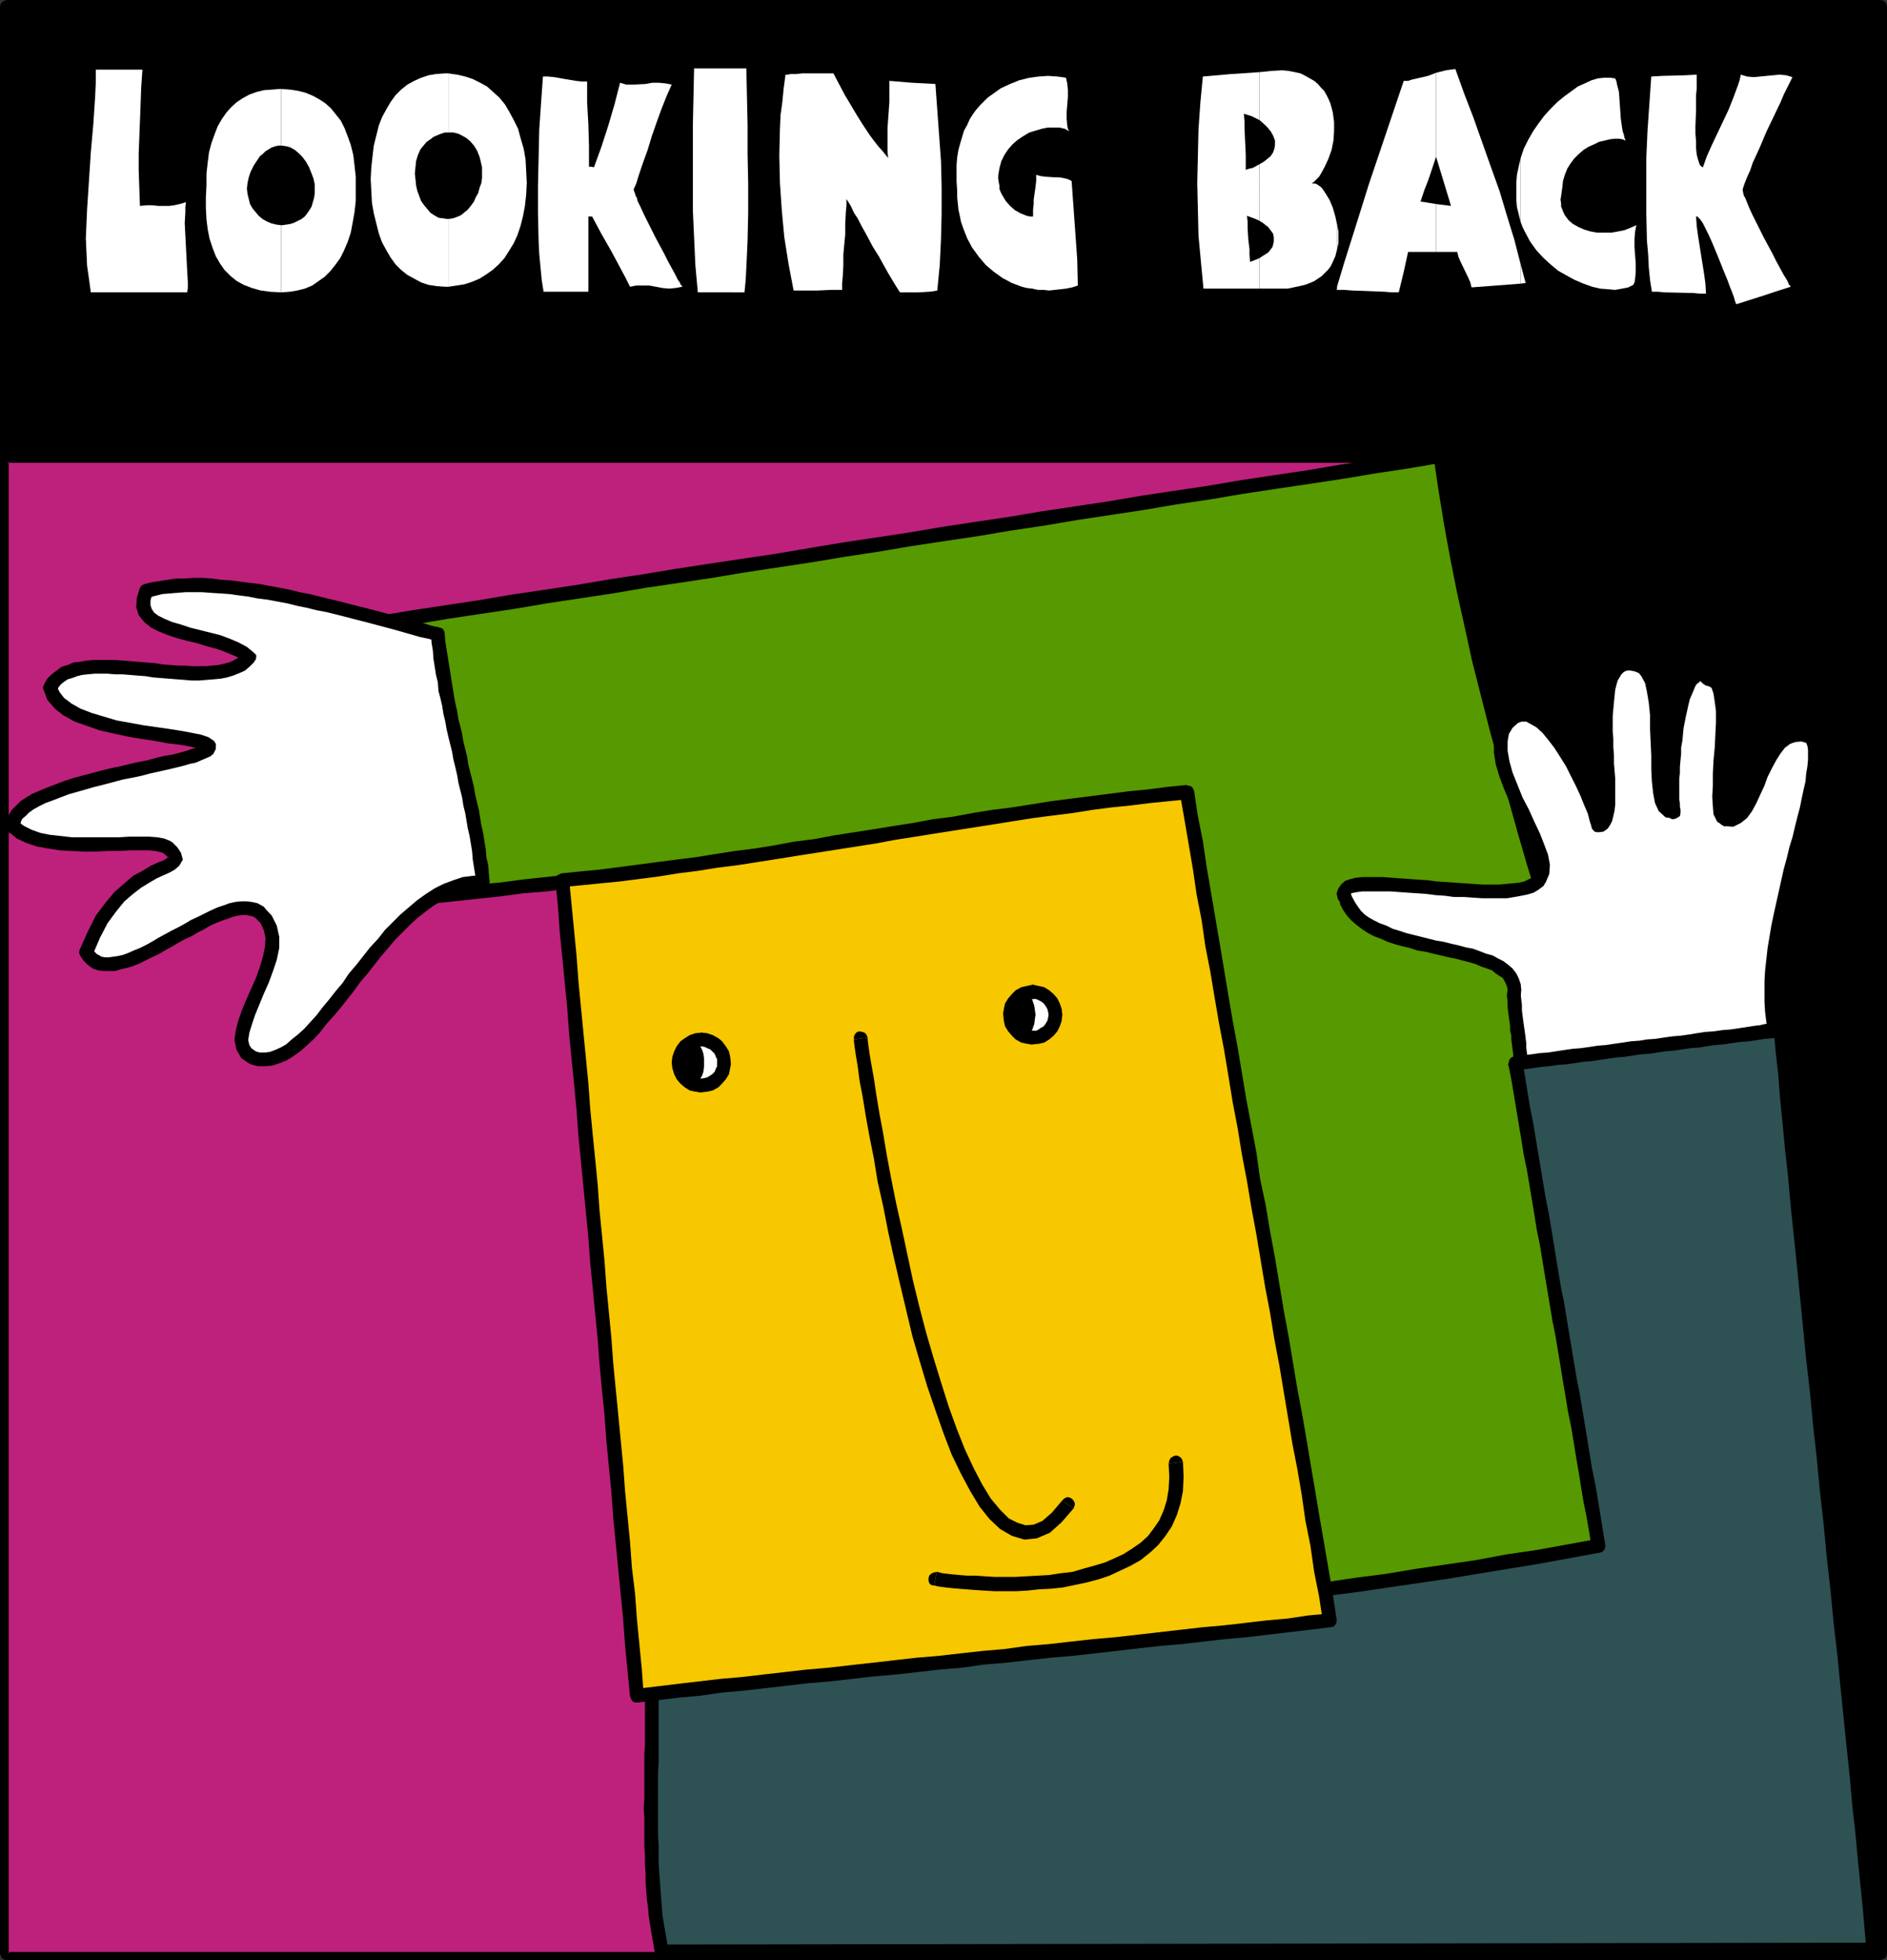 <?xml version="1.0" encoding="UTF-8" standalone="no"?>
<svg
   version="1.0"
   width="129.724mm"
   height="134.711mm"
   id="svg88"
   sodipodi:docname="Web Button 31.wmf"
   xmlns:inkscape="http://www.inkscape.org/namespaces/inkscape"
   xmlns:sodipodi="http://sodipodi.sourceforge.net/DTD/sodipodi-0.dtd"
   xmlns="http://www.w3.org/2000/svg"
   xmlns:svg="http://www.w3.org/2000/svg">
  <rect width="100%" height="100%" fill="#333333" stroke="none"/>
  <sodipodi:namedview
     id="namedview88"
     pagecolor="#ffffff"
     bordercolor="#000000"
     borderopacity="0.25"
     inkscape:showpageshadow="2"
     inkscape:pageopacity="0.0"
     inkscape:pagecheckerboard="0"
     inkscape:deskcolor="#d1d1d1"
     inkscape:document-units="mm" />
  <defs
     id="defs1">
    <pattern
       id="WMFhbasepattern"
       patternUnits="userSpaceOnUse"
       width="6"
       height="6"
       x="0"
       y="0" />
  </defs>
  <path
     style="fill:#000000;fill-opacity:1;fill-rule:evenodd;stroke:none"
     d="M 1.778,1.777 H 488.516 V 507.368 H 1.778 Z"
     id="path1" />
  <path
     style="fill:#000000;fill-opacity:1;fill-rule:evenodd;stroke:none"
     d="M 490.294,1.777 488.516,0 H 473.326 458.135 442.945 427.755 412.564 397.212 382.022 366.832 351.641 336.451 321.26 306.07 290.88 275.528 260.499 245.147 229.957 214.766 199.576 184.224 169.195 153.843 138.653 123.462 108.272 93.081 77.891 62.701 47.51 32.32 16.968 1.778 v 3.555 h 15.19 15.352 15.19 15.19 15.19 15.19 15.19 15.19 15.19 15.19 15.352 15.029 15.352 15.19 15.19 15.19 15.352 15.029 15.352 15.19 15.19 15.19 15.19 15.19 15.19 15.19 15.352 15.19 15.19 15.19 15.19 15.19 l -1.778,-1.777 1.778,1.777 0.808,-0.162 0.646,-0.323 0.162,-0.646 0.162,-0.646 -0.162,-0.646 -0.162,-0.485 -0.646,-0.485 L 488.516,0 Z"
     id="path2" />
  <path
     style="fill:#000000;fill-opacity:1;fill-rule:evenodd;stroke:none"
     d="m 488.516,509.145 1.778,-1.777 V 491.533 475.698 460.024 444.189 428.354 412.519 396.846 381.011 365.176 349.341 333.667 317.671 301.997 286.162 270.327 254.653 238.818 222.983 207.148 191.475 175.64 159.805 143.97 128.135 112.461 96.626 80.791 65.118 49.121 33.448 17.612 1.777 h -3.555 v 15.835 15.835 15.673 15.997 15.673 15.835 15.835 15.673 15.835 15.835 15.835 15.835 15.673 15.835 15.835 15.835 15.673 15.835 15.835 15.673 15.997 15.673 15.835 15.835 15.835 15.673 15.835 15.835 15.835 15.673 15.835 15.835 l 1.778,-1.777 -1.778,1.777 0.162,0.808 0.323,0.485 0.646,0.323 0.646,0.162 0.646,-0.162 0.646,-0.323 0.323,-0.485 0.162,-0.808 z"
     id="path3" />
  <path
     style="fill:#000000;fill-opacity:1;fill-rule:evenodd;stroke:none"
     d="m 0,507.368 1.778,1.777 h 15.19 15.352 15.19 15.19 15.19 15.19 15.19 15.19 15.19 15.19 15.352 15.029 15.352 15.19 15.19 15.19 15.352 15.029 15.352 15.19 15.19 15.19 15.19 15.19 15.19 15.19 15.352 15.19 15.19 15.19 15.19 15.19 v -3.555 H 473.326 458.135 442.945 427.755 412.564 397.212 382.022 366.832 351.641 336.451 321.26 306.07 290.88 275.528 260.499 245.147 229.957 214.766 199.576 184.224 169.195 153.843 138.653 123.462 108.272 93.081 77.891 62.701 47.51 32.32 16.968 1.778 l 1.778,1.777 -1.778,-1.777 -0.808,0.162 -0.485,0.485 -0.323,0.485 L 0,507.368 l 0.162,0.646 0.323,0.646 0.485,0.323 0.808,0.162 z"
     id="path4" />
  <path
     style="fill:#000000;fill-opacity:1;fill-rule:evenodd;stroke:none"
     d="M 1.778,0 0,1.777 v 15.835 15.835 15.673 15.997 15.673 15.835 15.835 15.673 15.835 15.835 15.835 15.835 15.673 15.835 15.835 15.835 15.673 15.835 15.835 15.673 15.997 15.673 15.835 15.835 15.835 15.673 15.835 15.835 15.835 15.673 15.835 15.835 H 3.555 V 491.533 475.698 460.024 444.189 428.354 412.519 396.846 381.011 365.176 349.341 333.667 317.671 301.997 286.162 270.327 254.653 238.818 222.983 207.148 191.475 175.64 159.805 143.97 128.135 112.461 96.626 80.791 65.118 49.121 33.448 17.612 1.777 L 1.778,3.555 3.555,1.777 V 0.969 L 3.07,0.485 2.424,0.162 1.778,0 1.131,0.162 0.646,0.485 0.162,0.969 0,1.777 Z"
     id="path5" />
  <path
     style="fill:#bd217b;fill-opacity:1;fill-rule:evenodd;stroke:none"
     d="M 374.265,507.368 H 1.939 V 119.894 H 374.265 Z"
     id="path6" />
  <path
     style="fill:#000000;fill-opacity:1;fill-rule:evenodd;stroke:none"
     d="m 373.942,507.368 0.323,-0.323 H 1.939 l 0.323,0.323 V 119.894 l -0.323,0.323 H 374.265 l -0.323,-0.323 v 387.474 h 0.646 v -387.474 -0.162 0 l -0.162,-0.162 v 0 0 H 374.265 1.939 1.778 v 0 H 1.616 v 0.162 H 1.454 v 0.162 387.474 0.162 h 0.162 v 0.162 H 1.778 v 0 h 0.162 372.326 0.162 v 0 0 l 0.162,-0.162 v 0 -0.162 z"
     id="path7" />
  <path
     style="fill:#579900;fill-opacity:1;fill-rule:evenodd;stroke:none"
     d="m 98.737,161.744 12.928,71.258 193.758,-21.652 2.262,13.25 2.101,13.25 2.101,12.927 2.101,12.927 4.363,25.368 4.363,25.368 4.202,25.207 4.363,25.53 2.101,12.927 2.262,12.927 2.101,13.088 2.101,13.25 2.424,-0.646 2.424,-0.808 2.747,-0.646 2.747,-0.646 3.07,-0.485 3.07,-0.646 3.232,-0.485 3.394,-0.485 3.394,-0.323 3.555,-0.485 7.272,-0.646 7.434,-0.808 7.595,-0.646 7.595,-0.485 7.434,-0.808 7.272,-0.808 3.555,-0.323 3.394,-0.485 3.394,-0.485 3.232,-0.485 3.232,-0.485 2.909,-0.485 2.909,-0.646 2.586,-0.646 2.424,-0.808 2.424,-0.646 -1.293,-8.887 -1.454,-8.725 -1.616,-8.887 -1.616,-8.887 -1.939,-8.725 -2.101,-8.887 -2.101,-8.887 -2.262,-8.887 -4.848,-17.612 -5.171,-17.774 -5.333,-17.936 -5.333,-17.774 -5.494,-17.774 -5.333,-17.774 -5.171,-17.774 -4.848,-17.612 -2.262,-8.887 -2.101,-8.887 -1.939,-8.887 -1.939,-8.887 -1.778,-8.725 -1.616,-8.887 -1.454,-8.725 -1.131,-8.887 -137.845,21.652 z"
     id="path8" />
  <path
     style="fill:#000000;fill-opacity:1;fill-rule:evenodd;stroke:none"
     d="m 111.504,231.224 1.939,1.454 -0.485,-2.262 -0.485,-2.262 -0.323,-2.101 -0.323,-2.262 -0.323,-2.262 -0.646,-2.262 -0.162,-2.262 -0.485,-2.262 -0.485,-2.101 -0.323,-2.262 -0.323,-2.262 -0.485,-2.262 -0.485,-2.101 -0.323,-2.262 -0.485,-2.262 -0.323,-2.262 -0.485,-2.262 -0.323,-2.101 -0.323,-2.262 -0.485,-2.262 -0.485,-2.262 -0.323,-2.262 -0.485,-2.101 -0.323,-2.262 -0.485,-2.262 -0.323,-2.262 -0.323,-2.101 -0.485,-2.262 -0.485,-2.262 -0.323,-2.262 -0.323,-2.262 -0.485,-2.101 -3.555,0.646 0.323,2.101 0.485,2.262 0.485,2.262 0.162,2.262 0.485,2.262 0.323,2.101 0.485,2.262 0.485,2.262 0.323,2.262 0.485,2.262 0.323,2.262 0.485,2.101 0.323,2.262 0.485,2.262 0.323,2.262 0.485,2.101 0.323,2.262 0.323,2.262 0.485,2.262 0.485,2.101 0.323,2.262 0.485,2.262 0.323,2.262 0.485,2.262 0.323,2.262 0.485,2.101 0.485,2.262 0.323,2.262 0.323,2.262 0.485,2.262 0.485,2.101 0.323,2.262 1.939,1.454 -1.939,-1.454 0.323,0.646 0.485,0.646 0.646,0.162 h 0.646 l 0.485,-0.323 0.646,-0.323 0.323,-0.646 v -0.808 z"
     id="path9" />
  <path
     style="fill:#000000;fill-opacity:1;fill-rule:evenodd;stroke:none"
     d="m 307.363,211.188 -2.101,-1.616 -5.979,0.646 -6.141,0.808 -5.979,0.485 -6.141,0.808 -5.979,0.646 -6.141,0.646 -5.979,0.646 -6.141,0.646 -5.979,0.808 -6.141,0.646 -5.979,0.646 -6.141,0.646 -5.979,0.646 -6.141,0.808 -5.979,0.485 -6.141,0.808 -5.979,0.646 -6.141,0.646 -5.979,0.646 -6.141,0.646 -5.979,0.808 -5.979,0.646 -6.141,0.646 -5.979,0.646 -6.141,0.646 -6.141,0.808 -5.979,0.646 -5.979,0.646 -6.141,0.808 -5.979,0.485 -6.141,0.808 -5.979,0.646 0.323,3.555 6.141,-0.646 5.979,-0.646 6.141,-0.646 5.979,-0.808 6.141,-0.485 5.979,-0.808 5.979,-0.646 6.141,-0.646 5.979,-0.808 6.141,-0.646 5.979,-0.646 6.141,-0.646 5.979,-0.646 6.141,-0.808 6.141,-0.646 5.979,-0.646 5.979,-0.646 6.141,-0.646 5.979,-0.808 6.141,-0.485 5.979,-0.808 6.141,-0.646 5.979,-0.646 6.141,-0.646 5.979,-0.646 6.141,-0.808 5.979,-0.646 5.979,-0.646 6.141,-0.646 6.141,-0.646 5.979,-0.808 5.979,-0.485 -1.939,-1.616 1.939,1.616 0.808,-0.323 0.646,-0.485 0.162,-0.646 0.162,-0.646 -0.162,-0.646 -0.485,-0.646 -0.646,-0.162 -0.808,-0.162 z"
     id="path10" />
  <path
     style="fill:#000000;fill-opacity:1;fill-rule:evenodd;stroke:none"
     d="m 339.198,415.751 2.424,1.454 -0.97,-6.625 -0.97,-6.625 -1.131,-6.625 -1.131,-6.625 -1.131,-6.463 -0.97,-6.463 -1.131,-6.463 -1.131,-6.463 -0.97,-6.302 -1.131,-6.463 -1.131,-6.302 -0.97,-6.302 -1.131,-6.463 -0.97,-6.302 -1.131,-6.302 -1.131,-6.302 -1.131,-6.302 -0.97,-6.302 -1.131,-6.302 -1.131,-6.463 -0.97,-6.302 -1.131,-6.302 -1.131,-6.463 -0.97,-6.302 -1.131,-6.463 -0.97,-6.463 -1.131,-6.463 -1.131,-6.463 -0.97,-6.463 -1.131,-6.625 -0.97,-6.625 -1.131,-6.625 -3.717,0.485 1.131,6.625 0.97,6.625 1.131,6.625 0.97,6.463 1.131,6.625 1.293,6.463 0.97,6.302 0.97,6.625 1.131,6.302 1.131,6.463 1.131,6.302 0.97,6.302 1.131,6.302 0.97,6.302 1.131,6.463 1.131,6.302 0.97,6.302 1.131,6.302 1.131,6.302 0.97,6.463 1.131,6.302 0.97,6.302 1.131,6.463 1.131,6.302 0.97,6.463 1.131,6.463 1.131,6.302 1.131,6.625 0.97,6.463 1.131,6.625 1.131,6.625 0.97,6.625 2.586,1.454 -2.586,-1.454 0.323,0.808 0.485,0.485 0.646,0.162 0.646,0.162 0.646,-0.162 0.485,-0.485 0.323,-0.646 v -0.808 z"
     id="path11" />
  <path
     style="fill:#000000;fill-opacity:1;fill-rule:evenodd;stroke:none"
     d="m 442.622,402.178 1.293,-1.939 -2.262,0.646 -2.424,0.808 -2.586,0.646 -2.909,0.646 -2.909,0.485 -3.07,0.485 -3.232,0.485 -3.232,0.485 -3.394,0.485 -3.555,0.323 -3.555,0.323 -3.717,0.485 -3.717,0.323 -3.717,0.323 -3.717,0.323 -3.878,0.323 -3.717,0.485 -3.717,0.162 -3.878,0.323 -3.717,0.323 -3.717,0.485 -3.555,0.323 -3.555,0.323 -3.555,0.485 -3.232,0.485 -3.232,0.485 -3.232,0.646 -2.909,0.485 -3.07,0.646 -2.747,0.808 -2.586,0.646 -2.424,0.808 1.454,3.393 2.101,-0.646 2.424,-0.808 2.586,-0.646 2.747,-0.646 3.07,-0.485 3.07,-0.646 3.232,-0.323 3.232,-0.485 3.394,-0.485 3.555,-0.323 3.555,-0.485 3.717,-0.323 3.717,-0.323 3.717,-0.485 3.717,-0.162 3.878,-0.323 3.878,-0.323 3.717,-0.323 3.878,-0.485 3.555,-0.323 3.717,-0.323 3.717,-0.323 3.394,-0.485 3.555,-0.323 3.394,-0.485 3.232,-0.485 3.07,-0.646 3.07,-0.485 2.747,-0.808 2.909,-0.485 2.424,-0.808 2.586,-0.808 1.131,-1.939 -1.131,1.939 0.646,-0.485 0.323,-0.485 0.162,-0.646 -0.162,-0.808 -0.323,-0.485 -0.646,-0.323 -0.485,-0.162 h -0.808 z"
     id="path12" />
  <path
     style="fill:#000000;fill-opacity:1;fill-rule:evenodd;stroke:none"
     d="m 374.588,120.217 -2.101,-1.454 1.293,8.725 1.454,8.887 1.616,8.887 1.778,8.887 1.939,8.725 1.939,8.887 2.262,8.887 2.262,8.887 2.424,8.887 2.424,9.049 2.424,8.725 2.586,8.887 2.747,8.887 2.586,8.887 2.747,8.887 2.747,8.887 2.747,9.049 2.586,8.887 2.747,8.887 2.586,8.725 2.586,9.049 2.586,8.887 2.424,8.725 2.424,8.887 2.262,8.887 2.101,8.725 2.101,8.887 1.939,8.887 1.616,8.725 1.616,8.887 1.454,8.564 1.131,8.887 3.717,-0.485 -1.293,-8.887 -1.293,-8.887 -1.778,-8.725 -1.778,-8.887 -1.939,-8.887 -1.939,-8.725 -2.262,-8.887 -2.262,-8.887 -2.262,-8.887 -2.586,-9.049 -2.424,-8.887 -2.586,-8.887 -2.586,-8.887 -2.747,-8.887 -2.747,-8.887 -2.586,-8.887 -2.909,-8.887 -2.586,-8.887 -2.747,-8.887 -2.586,-8.887 -2.586,-8.887 -2.586,-8.887 -2.424,-8.887 -2.424,-8.887 -2.262,-8.887 -2.101,-8.725 -2.101,-8.725 -1.778,-8.887 -1.778,-8.887 -1.616,-8.725 -1.454,-8.725 -1.131,-8.725 -2.101,-1.616 2.101,1.616 -0.323,-0.808 -0.485,-0.646 -0.646,-0.162 h -0.646 l -0.646,0.162 -0.485,0.485 -0.323,0.646 -0.162,0.808 z"
     id="path13" />
  <path
     style="fill:#000000;fill-opacity:1;fill-rule:evenodd;stroke:none"
     d="m 100.515,161.421 -1.454,2.101 8.565,-1.293 8.565,-1.454 8.565,-1.293 8.726,-1.293 8.565,-1.454 8.565,-1.293 8.565,-1.293 8.565,-1.454 8.726,-1.293 8.565,-1.293 8.726,-1.454 8.565,-1.293 8.565,-1.293 8.726,-1.454 8.565,-1.293 8.565,-1.454 8.565,-1.293 8.726,-1.293 8.565,-1.454 8.726,-1.293 8.565,-1.454 8.565,-1.293 8.565,-1.293 8.565,-1.454 8.726,-1.293 8.565,-1.454 8.565,-1.293 8.726,-1.293 8.565,-1.293 8.726,-1.454 8.565,-1.293 8.565,-1.454 -0.485,-3.555 -8.565,1.454 -8.565,1.293 -8.726,1.293 -8.565,1.454 -8.726,1.293 -8.565,1.293 -8.565,1.454 -8.726,1.293 -8.565,1.293 -8.565,1.454 -8.565,1.293 -8.726,1.293 -8.565,1.454 -8.726,1.293 -8.565,1.293 -8.565,1.454 -8.565,1.293 -8.565,1.293 -8.726,1.454 -8.565,1.454 -8.726,1.293 -8.565,1.293 -8.565,1.293 -8.726,1.454 -8.565,1.293 -8.565,1.454 -8.565,1.293 -8.726,1.293 -8.565,1.454 -8.565,1.293 -8.565,1.293 -8.726,1.454 -1.454,2.101 1.454,-2.101 -0.646,0.162 -0.646,0.485 -0.162,0.646 v 0.808 l 0.162,0.485 0.485,0.646 0.646,0.323 h 0.808 z"
     id="path14" />
  <path
     style="fill:#ffffff;fill-opacity:1;fill-rule:evenodd;stroke:none"
     d="m 461.206,267.58 -0.485,-2.424 -0.323,-2.424 -0.162,-2.424 v -2.747 -2.585 l 0.162,-2.747 0.323,-2.908 0.323,-2.747 0.97,-5.817 1.293,-5.817 1.293,-5.817 1.454,-5.817 1.293,-5.494 1.454,-5.171 0.485,-2.424 0.646,-2.585 0.485,-2.262 0.485,-2.101 0.162,-2.101 0.323,-1.939 0.162,-1.777 v -1.454 -1.454 l -0.323,-1.293 -0.323,-1.131 -0.485,-0.808 -1.293,-0.323 -0.97,-0.162 h -1.131 l -0.97,0.162 -0.97,0.323 -0.808,0.323 -0.97,0.646 -0.646,0.646 -0.808,0.808 -0.646,0.969 -1.293,1.939 -1.131,2.101 -1.131,2.262 -0.97,2.424 -0.97,2.262 -1.131,2.101 -0.97,1.939 -0.485,0.808 -0.646,0.646 -0.646,0.646 -0.485,0.485 -0.808,0.323 -0.646,0.323 h -0.646 l -0.808,-0.162 h -0.485 l -0.323,-0.485 -0.323,-0.485 -0.323,-0.646 -0.162,-0.969 v -0.97 l -0.162,-1.131 v -2.585 l 0.162,-1.454 v -3.07 l 0.323,-3.232 0.162,-1.777 v -1.616 l 0.162,-3.393 0.162,-3.232 v -3.07 l -0.162,-1.454 v -1.293 l -0.162,-1.131 -0.323,-1.131 -0.323,-0.969 -0.323,-0.808 -0.485,-0.646 -0.646,-0.485 -0.485,-0.323 h -0.808 l -0.808,-0.646 -0.646,-0.323 -0.808,-0.323 -0.646,0.162 -0.646,0.323 -0.485,0.485 -0.485,0.646 -0.646,0.97 -0.485,0.969 -0.323,1.131 -0.485,1.293 -0.485,1.293 -0.323,1.454 -0.323,1.616 -0.646,3.393 -0.323,3.393 -0.485,3.393 -0.162,3.393 -0.162,3.232 v 1.616 3.878 0.97 l 0.162,0.969 v 0.646 l 0.162,0.646 h -0.808 l -0.485,-0.323 -0.485,-0.323 -0.485,-0.646 -0.485,-0.808 -0.323,-0.808 -0.323,-1.131 -0.162,-1.293 -0.162,-1.293 -0.162,-1.454 -0.162,-3.232 v -3.393 l -0.162,-3.555 v -3.555 l -0.162,-3.555 -0.323,-3.232 -0.162,-1.616 -0.323,-1.454 -0.323,-1.454 -0.323,-1.131 -0.485,-1.131 -0.485,-0.97 -0.646,-0.808 -0.646,-0.485 -0.808,-0.485 -0.808,-0.162 -1.293,-0.323 h -1.293 l -0.97,0.323 -0.97,0.485 -0.808,0.808 -0.646,0.969 -0.485,1.131 -0.485,1.293 -0.323,1.454 -0.323,1.616 -0.162,1.777 -0.162,1.777 v 3.878 4.201 l 0.323,4.04 0.162,4.201 0.162,3.716 v 1.777 1.616 1.616 l -0.162,1.293 -0.162,1.131 -0.323,1.131 -0.323,0.808 -0.485,0.485 -0.485,0.485 h -0.646 l -0.323,-0.808 -0.162,-0.808 -0.323,-0.969 -0.323,-1.131 -0.97,-2.262 -0.97,-2.424 -1.131,-2.585 -1.293,-2.585 -1.454,-2.585 -1.454,-2.585 -1.616,-2.424 -1.616,-2.262 -1.778,-1.777 -0.808,-0.97 -0.808,-0.646 -0.808,-0.646 -0.97,-0.646 -0.808,-0.323 -0.808,-0.323 h -0.808 -0.808 l -0.808,0.162 -0.808,0.323 -1.131,0.646 -0.808,1.131 -0.808,0.969 -0.485,0.97 -0.323,1.293 -0.162,1.293 -0.162,1.293 0.162,1.454 0.162,1.454 0.323,1.454 0.485,1.616 0.485,1.616 1.131,3.232 1.454,3.232 1.454,3.232 1.616,3.232 1.293,2.908 1.131,2.908 0.646,1.293 0.323,1.293 0.323,1.131 0.162,1.131 v 0.97 l -0.162,0.808 -0.162,0.808 -0.485,0.646 -0.485,0.808 -0.808,0.646 -1.131,0.646 -1.131,0.485 -1.616,0.323 -1.616,0.162 -1.939,0.323 h -1.939 -4.363 l -4.686,-0.323 -9.858,-0.808 -4.686,-0.323 -2.262,-0.162 -2.262,-0.162 -2.101,-0.162 h -3.555 l -1.778,0.162 -1.293,0.162 -1.293,0.162 -0.97,0.323 -0.646,0.485 -0.485,0.646 -0.162,0.646 0.162,0.323 v 0.485 l 0.323,0.485 0.323,0.485 0.485,1.293 0.97,1.293 0.97,1.293 1.131,0.97 1.293,0.969 1.454,0.808 1.454,0.808 1.778,0.808 1.778,0.646 1.778,0.646 3.878,1.131 3.878,0.97 4.04,0.808 3.878,0.969 3.717,0.808 1.616,0.485 1.616,0.646 1.454,0.646 1.454,0.485 1.131,0.808 1.131,0.808 0.97,0.808 0.646,0.97 0.646,0.969 0.323,1.131 0.162,1.131 -0.162,1.454 0.162,2.747 0.323,2.585 1.131,9.695 0.323,2.585 0.162,2.908 8.403,-1.454 8.403,-1.454 32.158,-5.817 8.242,-1.454 z"
     id="path15" />
  <path
     style="fill:#000000;fill-opacity:1;fill-rule:evenodd;stroke:none"
     d="m 469.771,193.091 -0.808,-0.646 0.323,0.485 0.323,0.808 0.162,0.969 v 1.293 1.454 l -0.162,1.616 -0.323,1.939 -0.162,1.939 -0.485,2.101 -0.485,2.262 -0.485,2.424 -0.646,2.424 -0.646,2.585 -0.646,2.747 -0.808,2.585 -0.646,2.747 -0.808,2.908 -0.646,2.908 -0.646,2.908 -0.646,2.908 -0.646,2.908 -0.646,3.07 -0.485,2.908 -0.485,2.908 -0.323,2.908 -0.323,2.908 -0.162,2.747 v 2.747 2.747 l 0.162,2.585 0.323,2.585 0.485,2.424 3.394,-0.646 -0.323,-2.262 -0.323,-2.424 -0.162,-2.424 v -2.585 -2.585 l 0.162,-2.747 0.323,-2.747 0.323,-2.747 0.485,-2.908 0.485,-2.747 0.485,-2.908 0.646,-2.908 0.646,-2.908 0.808,-2.908 0.646,-2.747 0.808,-2.908 0.646,-2.747 0.646,-2.747 0.808,-2.585 0.485,-2.585 0.646,-2.747 0.646,-2.262 0.485,-2.424 0.323,-2.101 0.485,-2.101 0.162,-1.939 0.162,-1.939 v -1.777 -1.616 l -0.323,-1.454 -0.485,-1.293 -0.646,-1.293 -0.808,-0.485 0.808,0.485 -0.646,-0.485 -0.646,-0.162 h -0.646 l -0.646,0.323 -0.485,0.485 -0.162,0.646 v 0.646 l 0.323,0.808 z"
     id="path16" />
  <path
     style="fill:#000000;fill-opacity:1;fill-rule:evenodd;stroke:none"
     d="m 448.278,214.743 -0.323,-0.162 2.424,0.162 1.939,-0.97 1.616,-1.293 1.293,-1.777 1.131,-2.101 0.97,-2.101 1.131,-2.424 0.808,-2.262 1.131,-2.262 1.131,-2.101 1.131,-1.777 1.131,-1.454 1.293,-0.969 1.293,-0.485 1.616,-0.162 1.778,0.485 1.293,-3.393 -2.909,-0.646 -2.586,0.162 -2.262,0.969 -1.939,1.454 -1.616,1.939 -1.293,2.101 -1.293,2.262 -0.97,2.424 -1.131,2.424 -0.97,2.101 -0.97,2.101 -0.97,1.777 -0.97,1.293 -0.808,0.808 -0.808,0.323 h -0.808 l -0.162,-0.162 0.162,0.162 h -0.808 l -0.646,0.162 -0.323,0.485 -0.323,0.646 -0.162,0.646 0.323,0.646 0.485,0.485 0.646,0.323 z"
     id="path17" />
  <path
     style="fill:#000000;fill-opacity:1;fill-rule:evenodd;stroke:none"
     d="m 442.622,177.74 1.293,0.485 0.323,0.162 0.485,0.323 0.485,1.454 0.323,2.101 0.323,2.424 v 3.07 l -0.162,3.232 -0.162,3.232 -0.323,3.393 -0.162,3.393 v 3.07 l -0.162,2.908 0.162,2.424 0.162,2.101 0.97,1.939 2.101,1.293 0.323,-3.716 0.323,0.162 -0.162,-0.485 -0.162,-1.454 v -2.262 -2.747 l 0.162,-3.07 0.162,-3.232 0.162,-3.393 0.323,-3.555 v -3.232 -3.232 l -0.162,-2.747 -0.485,-2.585 -0.808,-2.262 -1.778,-1.777 -2.262,-0.646 1.293,0.646 -1.293,-0.646 -0.808,0.162 -0.485,0.485 -0.323,0.485 -0.162,0.808 0.162,0.485 0.323,0.646 0.485,0.485 0.808,0.162 z"
     id="path18" />
  <path
     style="fill:#000000;fill-opacity:1;fill-rule:evenodd;stroke:none"
     d="m 435.188,212.642 1.454,-2.262 v -0.162 l -0.162,-0.646 v -0.969 l -0.162,-0.97 v -1.131 -1.293 -1.293 -1.616 l 0.162,-1.454 v -1.616 l 0.162,-1.777 0.162,-1.616 v -1.616 l 0.323,-1.777 0.162,-1.777 0.162,-1.616 0.323,-1.616 0.323,-1.616 0.323,-1.454 0.323,-1.454 0.323,-1.293 0.485,-1.131 0.485,-1.131 0.323,-0.808 0.323,-0.646 0.485,-0.485 0.323,-0.162 0.162,-0.162 v -0.162 h 0.162 l 0.323,0.323 0.485,0.485 2.586,-2.585 -0.97,-0.969 -1.131,-0.485 -1.454,-0.323 -1.131,0.323 -1.131,0.323 -0.808,0.808 -0.808,0.969 -0.646,0.969 -0.485,1.131 -0.485,1.293 -0.485,1.293 -0.485,1.616 -0.323,1.454 -0.323,1.616 -0.162,1.616 -0.485,1.777 -0.162,1.616 -0.323,1.777 -0.162,1.777 -0.162,1.939 v 1.616 l -0.323,1.777 v 1.616 1.616 l -0.162,1.454 v 1.454 1.454 l 0.162,1.131 v 1.131 0.808 l 0.162,0.969 0.162,0.808 1.454,-2.262 -1.454,2.262 0.485,0.646 0.485,0.485 0.646,0.162 0.646,-0.162 0.646,-0.323 0.485,-0.323 0.162,-0.808 v -0.808 z"
     id="path19" />
  <path
     style="fill:#000000;fill-opacity:1;fill-rule:evenodd;stroke:none"
     d="m 424.684,174.347 0.323,0.162 0.808,0.323 0.646,0.808 0.97,1.777 0.485,2.262 0.485,2.908 0.323,3.232 v 3.393 l 0.162,3.555 0.162,3.555 v 3.555 l 0.162,3.232 0.323,2.908 0.485,2.585 0.97,2.101 1.778,1.616 2.424,0.323 -0.646,-3.393 -0.162,-0.162 -0.323,-0.323 -0.485,-1.293 -0.323,-1.939 -0.485,-2.747 -0.162,-3.07 v -3.393 -3.555 l -0.162,-3.555 -0.162,-3.555 -0.323,-3.555 -0.485,-3.07 -0.646,-2.908 -1.131,-2.424 -1.778,-1.777 -2.586,-0.97 h 0.323 -0.323 -0.808 l -0.646,0.323 -0.323,0.646 -0.162,0.646 v 0.646 l 0.323,0.646 0.485,0.323 0.808,0.323 z"
     id="path20" />
  <path
     style="fill:#000000;fill-opacity:1;fill-rule:evenodd;stroke:none"
     d="m 413.534,214.743 1.616,1.454 1.454,-0.162 1.131,-0.808 0.646,-0.969 0.485,-0.969 0.323,-1.293 0.323,-1.454 0.162,-1.454 v -1.454 -1.777 -1.777 -1.939 l -0.162,-1.939 -0.162,-1.939 v -2.101 l -0.162,-2.101 v -2.101 l -0.162,-1.939 v -2.101 -1.939 l 0.162,-1.777 0.162,-1.777 0.162,-1.616 0.162,-1.616 0.323,-1.293 0.323,-1.131 0.485,-0.808 0.485,-0.808 0.485,-0.485 0.485,-0.323 0.646,-0.162 h 0.646 l 1.131,0.162 0.97,-3.393 -1.616,-0.323 h -1.616 l -1.454,0.323 -1.454,0.808 -1.131,1.131 -0.646,1.131 -0.646,1.454 -0.646,1.454 -0.323,1.616 -0.323,1.777 -0.162,1.777 -0.162,1.939 v 1.939 1.939 2.101 2.101 2.101 l 0.323,2.101 v 1.939 l 0.162,2.101 v 1.939 l 0.162,1.777 v 1.777 1.616 l -0.162,1.454 -0.162,1.293 v 0.969 l -0.323,0.808 -0.162,0.485 -0.162,0.162 h 0.162 v 0 l 1.778,1.293 -1.778,-1.293 -0.646,0.162 -0.646,0.323 -0.323,0.485 -0.162,0.646 v 0.808 l 0.323,0.485 0.485,0.485 0.808,0.162 z"
     id="path21" />
  <path
     style="fill:#000000;fill-opacity:1;fill-rule:evenodd;stroke:none"
     d="m 394.627,187.597 -0.162,0.162 0.97,-0.323 h 1.131 l 1.131,0.646 1.454,0.808 1.616,1.454 1.454,1.777 1.616,2.101 1.454,2.262 1.616,2.585 1.293,2.585 1.293,2.585 1.131,2.424 0.97,2.424 0.97,2.262 0.485,1.939 0.485,1.454 3.555,-0.808 -0.485,-1.777 -0.808,-2.101 -0.808,-2.262 -0.97,-2.424 -1.293,-2.747 -1.293,-2.747 -1.454,-2.585 -1.616,-2.585 -1.616,-2.585 -1.616,-2.262 -1.778,-1.939 -1.939,-1.777 -2.101,-1.293 -1.939,-0.808 -2.262,-0.323 -2.262,0.808 h -0.162 0.162 l -0.646,0.485 -0.323,0.646 v 0.646 l 0.162,0.646 0.485,0.485 0.485,0.485 h 0.808 l 0.646,-0.162 z"
     id="path22" />
  <path
     style="fill:#000000;fill-opacity:1;fill-rule:evenodd;stroke:none"
     d="m 401.737,228.8 -0.162,0.485 0.97,-2.262 0.162,-2.424 -0.485,-2.585 -0.97,-2.585 -1.131,-2.908 -1.454,-3.07 -1.454,-3.232 -1.616,-3.07 -1.293,-3.232 -1.293,-3.232 -0.808,-2.908 -0.485,-2.747 v -2.424 l 0.323,-1.939 0.97,-1.616 1.616,-1.454 -1.939,-3.07 -2.262,2.101 -1.778,2.747 -0.485,2.908 v 3.232 l 0.485,3.07 0.97,3.232 1.293,3.393 1.454,3.393 1.616,3.232 1.454,3.232 1.293,2.908 1.131,2.747 0.808,2.424 0.323,1.939 v 1.131 l -0.162,0.646 -0.323,0.485 0.323,-0.485 -0.323,0.808 -0.162,0.646 0.162,0.646 0.485,0.485 0.646,0.323 0.646,0.162 0.646,-0.162 0.646,-0.485 z"
     id="path23" />
  <path
     style="fill:#000000;fill-opacity:1;fill-rule:evenodd;stroke:none"
     d="m 351.48,233.325 -0.162,-0.323 -0.323,-0.808 v -0.162 0.162 0 l 0.162,-0.162 0.646,-0.162 0.97,-0.162 1.293,-0.162 h 1.616 1.778 1.778 1.939 l 2.262,0.162 2.262,0.162 2.424,0.162 2.424,0.162 2.424,0.323 2.424,0.162 2.424,0.323 h 2.586 l 2.262,0.162 2.424,0.162 h 2.262 2.101 2.101 l 1.939,-0.323 1.778,-0.323 1.616,-0.323 1.616,-0.485 1.293,-0.808 1.293,-0.969 0.646,-1.293 -3.232,-1.454 -0.162,0.323 -0.646,0.485 -0.646,0.323 -0.97,0.485 -1.454,0.323 -1.616,0.162 -1.778,0.162 -1.778,0.162 h -2.101 -2.262 l -2.262,-0.162 -2.262,-0.162 -2.424,-0.162 -2.424,-0.162 -2.424,-0.162 -2.424,-0.323 -2.586,-0.162 -2.262,-0.162 -2.262,-0.162 -2.262,-0.162 -2.101,-0.162 h -1.939 -1.778 -1.778 l -1.616,0.162 -1.293,0.323 -1.454,0.485 -0.97,0.808 -0.808,1.131 -0.485,1.293 0.323,1.454 0.808,1.293 -0.323,-0.162 0.323,0.162 0.485,0.646 0.646,0.162 h 0.646 l 0.646,-0.323 0.485,-0.323 0.323,-0.646 v -0.646 l -0.323,-0.646 z"
     id="path24" />
  <path
     style="fill:#000000;fill-opacity:1;fill-rule:evenodd;stroke:none"
     d="m 395.112,258.37 v 0.485 l 0.162,-1.777 -0.162,-1.454 -0.485,-1.454 -0.646,-1.293 -0.97,-1.293 -1.131,-0.97 -1.293,-0.969 -1.293,-0.646 -1.454,-0.808 -1.778,-0.485 -1.616,-0.646 -1.778,-0.646 -1.778,-0.323 -1.778,-0.485 -2.101,-0.485 -1.939,-0.485 -1.939,-0.323 -1.939,-0.485 -1.939,-0.485 -1.939,-0.485 -1.939,-0.485 -1.939,-0.646 -1.616,-0.485 -1.616,-0.808 -1.778,-0.646 -1.293,-0.646 -1.454,-0.808 -1.131,-0.808 -0.97,-0.969 -0.808,-1.131 -0.646,-0.969 -0.646,-1.131 -3.394,1.293 0.808,1.616 0.97,1.454 1.131,1.293 1.293,1.131 1.454,1.131 1.454,0.969 1.778,0.969 1.778,0.646 1.778,0.808 1.939,0.646 1.778,0.485 2.101,0.485 1.939,0.646 2.101,0.323 1.939,0.485 2.101,0.485 1.939,0.485 1.778,0.323 1.778,0.485 1.939,0.485 1.616,0.485 1.454,0.646 1.454,0.485 1.293,0.485 0.97,0.808 0.97,0.646 0.808,0.485 0.485,0.808 0.323,0.646 0.323,0.808 0.162,0.808 -0.162,1.131 v 0.485 -0.485 0.808 l 0.323,0.646 0.485,0.323 0.646,0.162 h 0.646 l 0.646,-0.162 0.485,-0.485 0.323,-0.646 z"
     id="path25" />
  <path
     style="fill:#000000;fill-opacity:1;fill-rule:evenodd;stroke:none"
     d="m 395.273,277.113 1.939,1.777 v -1.454 l -0.162,-1.454 -0.162,-1.293 -0.162,-1.293 -0.162,-1.293 v -1.131 l -0.162,-1.293 -0.162,-1.293 -0.162,-1.131 -0.162,-1.131 -0.162,-1.131 -0.162,-1.293 -0.162,-1.293 v -1.293 l -0.162,-1.454 -0.162,-1.293 -3.555,0.323 0.162,1.454 v 1.454 l 0.162,1.293 0.162,1.293 0.162,1.131 0.162,1.131 v 1.293 l 0.323,1.293 v 0.969 l 0.162,1.293 0.162,1.293 0.162,1.131 v 1.293 l 0.162,1.293 0.162,1.454 0.162,1.454 2.101,1.616 -2.101,-1.616 0.162,0.646 0.485,0.646 0.646,0.162 0.646,0.162 0.646,-0.162 0.485,-0.485 0.485,-0.485 v -0.808 z"
     id="path26" />
  <path
     style="fill:#000000;fill-opacity:1;fill-rule:evenodd;stroke:none"
     d="m 459.428,267.903 1.454,-2.101 -2.101,0.162 -2.262,0.485 -2.101,0.323 -2.101,0.323 -1.939,0.485 -2.101,0.162 -2.101,0.323 -2.101,0.485 -1.939,0.323 -2.101,0.323 -1.939,0.485 -2.101,0.323 -1.939,0.323 -2.101,0.323 -1.939,0.485 -2.101,0.323 -1.939,0.323 -1.939,0.485 -2.101,0.323 -1.939,0.485 -2.101,0.323 -1.939,0.162 -2.101,0.485 -1.939,0.323 -2.101,0.485 -2.101,0.323 -2.101,0.323 -1.939,0.323 -2.101,0.323 -2.262,0.323 -2.101,0.485 -1.939,0.162 0.485,3.716 2.101,-0.323 2.262,-0.485 1.939,-0.323 2.262,-0.323 2.101,-0.323 1.939,-0.323 2.101,-0.485 2.101,-0.323 1.939,-0.323 2.101,-0.323 1.939,-0.323 2.101,-0.485 1.939,-0.323 2.101,-0.323 1.939,-0.485 2.101,-0.323 1.939,-0.323 1.939,-0.323 1.939,-0.485 2.101,-0.323 2.101,-0.323 1.939,-0.323 1.939,-0.323 2.101,-0.485 2.101,-0.323 1.939,-0.323 2.101,-0.323 2.101,-0.485 2.101,-0.323 2.101,-0.323 2.101,-0.323 2.101,-0.323 1.454,-2.101 -1.454,2.101 0.808,-0.323 0.485,-0.485 0.162,-0.485 0.162,-0.808 -0.162,-0.646 -0.485,-0.485 -0.646,-0.323 h -0.808 z"
     id="path27" />
  <path
     style="fill:#ffffff;fill-opacity:1;fill-rule:evenodd;stroke:none"
     d="m 113.766,164.814 -4.202,-1.131 -2.262,-0.646 -2.262,-0.485 -4.686,-1.293 -4.848,-1.293 -5.01,-1.293 -5.171,-1.293 -5.171,-1.293 -5.171,-1.131 -5.171,-0.969 -5.01,-0.808 -5.01,-0.646 -4.848,-0.485 h -2.424 -4.525 -2.101 l -2.101,0.323 -1.939,0.323 -1.939,0.323 -1.939,0.485 -0.323,1.131 -0.323,0.969 -0.162,0.969 v 0.808 l 0.162,0.808 0.323,0.808 0.485,0.646 0.646,0.646 0.646,0.646 0.808,0.485 0.808,0.646 0.97,0.485 2.101,0.808 2.424,0.646 5.01,1.454 5.171,1.293 2.424,0.808 2.101,0.969 0.97,0.485 0.97,0.485 0.808,0.646 0.808,0.646 -1.131,0.97 -0.97,0.808 -1.293,0.646 -1.293,0.485 -1.454,0.485 -1.616,0.323 -1.778,0.162 -1.616,0.162 -1.939,0.162 -1.778,-0.162 -3.878,-0.162 -4.04,-0.323 -4.202,-0.485 -4.04,-0.323 -3.878,-0.323 h -3.717 -1.778 l -1.778,0.162 -1.616,0.323 -1.454,0.162 -1.454,0.485 -1.293,0.646 -1.131,0.646 -1.131,0.808 -0.808,0.969 -0.808,1.131 0.485,1.131 0.485,1.131 0.646,0.969 0.808,0.808 1.131,0.969 0.97,0.808 1.293,0.646 1.454,0.646 1.454,0.646 1.454,0.485 3.232,1.131 3.555,0.808 3.555,0.808 1.778,0.323 1.778,0.323 3.555,0.485 3.232,0.485 3.07,0.485 1.293,0.323 1.293,0.162 1.293,0.323 0.97,0.162 0.808,0.323 0.808,0.162 0.646,0.323 0.323,0.323 v 0.485 l -0.162,0.323 -0.646,0.485 -0.646,0.485 -1.131,0.323 -1.293,0.485 -1.616,0.485 -1.616,0.323 -1.939,0.485 -1.939,0.485 -2.101,0.485 -2.424,0.485 -4.686,1.131 -4.848,1.131 -5.01,1.293 -4.686,1.293 -2.424,0.646 -2.101,0.808 -2.101,0.808 -1.939,0.808 -1.616,0.808 -1.616,0.808 -1.293,0.969 -1.131,0.969 -0.97,0.969 -0.485,1.131 -0.323,1.131 v 0.97 l 0.808,0.808 0.97,0.646 0.97,0.646 1.293,0.485 1.131,0.323 1.293,0.323 2.747,0.646 2.909,0.485 3.07,0.162 h 3.07 3.07 3.07 l 2.909,-0.162 h 2.909 2.586 2.262 0.97 l 0.97,0.162 0.97,0.162 0.646,0.162 0.646,0.162 0.646,0.323 0.646,0.646 0.646,0.646 0.485,0.485 0.162,0.485 0.162,0.323 v 0.485 l -0.162,0.323 -0.162,0.323 -0.323,0.323 -0.485,0.323 -0.485,0.162 -0.646,0.485 -1.616,0.646 -0.808,0.485 -0.97,0.323 -2.101,1.131 -0.97,0.646 -1.131,0.646 -1.131,0.808 -1.293,0.969 -1.131,0.969 -1.131,1.293 -1.131,1.131 -1.131,1.454 -1.131,1.616 -1.293,1.616 -0.97,1.939 -0.97,1.939 -1.131,2.262 -0.97,2.424 0.808,0.969 0.808,0.97 0.97,0.485 1.131,0.485 1.131,0.162 h 1.131 l 1.454,-0.162 1.293,-0.162 1.454,-0.485 1.454,-0.485 1.616,-0.646 1.454,-0.646 3.394,-1.616 3.394,-1.939 6.787,-3.716 3.232,-1.777 1.616,-0.646 1.616,-0.646 1.454,-0.646 1.454,-0.485 1.454,-0.323 1.293,-0.162 h 1.293 l 1.293,0.162 1.131,0.323 0.97,0.485 0.97,0.969 0.97,0.97 0.485,0.969 0.485,1.293 0.323,1.131 0.162,1.293 v 1.293 1.293 l -0.323,1.454 -0.323,1.293 -0.808,2.908 -1.131,2.908 -2.424,5.655 -1.293,2.747 -0.808,2.585 -0.485,1.131 -0.162,1.293 -0.323,0.969 v 1.131 l 0.162,0.97 0.162,0.969 0.485,0.808 0.485,0.646 0.808,0.646 0.808,0.485 1.616,0.485 h 1.616 l 1.616,-0.162 1.616,-0.485 1.616,-0.808 1.778,-0.969 1.454,-1.293 1.778,-1.454 1.616,-1.454 1.616,-1.777 1.616,-1.939 1.778,-1.939 1.616,-2.101 1.778,-2.262 3.394,-4.524 3.717,-4.524 3.717,-4.524 1.939,-2.101 1.939,-2.101 1.939,-1.939 2.101,-1.777 2.101,-1.777 2.101,-1.454 2.101,-1.454 2.262,-1.131 2.262,-0.97 2.262,-0.646 2.424,-0.323 2.424,-0.162 -0.485,-4.201 -0.485,-4.04 -1.454,-8.079 -1.616,-7.918 -1.778,-7.918 -1.778,-7.918 -1.616,-8.079 -0.646,-3.878 -0.808,-4.04 -0.485,-4.201 z"
     id="path28" />
  <path
     style="fill:#000000;fill-opacity:1;fill-rule:evenodd;stroke:none"
     d="m 39.592,154.311 -1.131,0.97 1.778,-0.485 1.939,-0.485 1.939,-0.162 1.939,-0.162 2.101,-0.162 h 2.101 2.262 l 2.262,0.162 2.424,0.162 2.424,0.162 2.262,0.323 2.586,0.323 2.424,0.485 2.586,0.323 2.586,0.485 2.586,0.485 2.586,0.646 2.424,0.485 2.586,0.646 2.586,0.485 2.586,0.646 2.586,0.646 2.424,0.646 2.586,0.646 2.424,0.646 2.424,0.646 2.424,0.646 2.262,0.646 2.262,0.646 2.262,0.646 2.262,0.485 1.939,0.485 0.97,-3.393 -2.101,-0.485 -2.101,-0.646 -2.262,-0.646 -2.262,-0.485 -2.262,-0.646 -2.424,-0.646 -2.424,-0.646 -2.424,-0.646 -2.586,-0.646 -2.586,-0.646 -2.424,-0.646 -2.747,-0.646 -2.586,-0.646 -2.586,-0.646 -2.586,-0.485 -2.586,-0.646 -2.586,-0.485 -2.586,-0.485 -2.586,-0.485 -2.586,-0.323 -2.586,-0.323 -2.424,-0.323 -2.586,-0.162 -2.262,-0.323 -2.424,-0.162 h -2.424 l -2.262,0.162 h -2.262 l -2.101,0.323 -2.101,0.323 -2.101,0.323 -1.939,0.485 -1.131,0.969 1.131,-0.969 -0.646,0.323 -0.485,0.646 -0.162,0.646 v 0.646 l 0.323,0.646 0.485,0.323 0.808,0.323 h 0.646 z"
     id="path29" />
  <path
     style="fill:#000000;fill-opacity:1;fill-rule:evenodd;stroke:none"
     d="m 66.094,171.923 -0.162,-2.424 -1.778,-1.454 -2.101,-1.131 -2.262,-0.969 -2.586,-0.969 -2.586,-0.646 -2.586,-0.646 -2.586,-0.646 -2.424,-0.808 -2.262,-0.646 -1.939,-0.808 -1.616,-0.808 -1.131,-0.808 -0.646,-0.969 -0.323,-0.97 v -1.293 l 0.485,-1.616 -3.232,-1.616 -0.808,2.585 -0.162,2.424 0.646,2.101 1.454,1.777 1.778,1.454 1.939,0.969 2.424,0.97 2.424,0.808 2.424,0.646 2.747,0.646 2.586,0.808 2.424,0.646 2.262,0.808 1.939,0.808 1.778,0.808 1.293,1.131 -0.162,-2.424 0.162,2.424 0.646,0.485 h 0.646 l 0.646,-0.162 0.485,-0.485 0.485,-0.485 0.162,-0.646 V 170.146 l -0.646,-0.646 z"
     id="path30" />
  <path
     style="fill:#000000;fill-opacity:1;fill-rule:evenodd;stroke:none"
     d="m 14.706,178.225 v 1.293 l 0.485,-0.969 0.646,-0.808 0.808,-0.646 0.97,-0.646 1.131,-0.323 1.293,-0.485 1.293,-0.323 1.454,-0.162 1.778,-0.162 h 1.616 1.778 l 1.939,0.162 h 1.778 l 2.101,0.162 1.939,0.162 2.101,0.162 1.939,0.323 2.101,0.162 1.939,0.162 2.101,0.162 2.101,0.162 1.778,0.162 h 1.939 l 1.939,-0.162 1.939,-0.162 1.778,-0.162 1.616,-0.323 1.616,-0.485 1.616,-0.646 1.454,-0.646 1.293,-1.131 1.131,-1.131 -2.747,-2.262 -0.808,0.646 -0.808,0.646 -1.131,0.646 -1.131,0.485 -1.293,0.323 -1.454,0.323 -1.616,0.162 -1.616,0.162 h -1.778 -1.778 l -1.939,-0.162 h -1.778 l -2.101,-0.162 -1.939,-0.162 -2.101,-0.323 -1.939,-0.162 -2.101,-0.162 -1.939,-0.162 -2.101,-0.162 -2.101,-0.162 h -1.778 -1.939 -1.939 l -1.778,0.162 -1.778,0.323 -1.616,0.162 -1.454,0.646 -1.616,0.485 -1.293,0.97 -1.293,0.969 -1.131,1.131 -0.808,1.454 -0.162,1.293 0.162,-1.293 -0.323,0.808 0.162,0.646 0.323,0.485 0.485,0.485 0.646,0.162 h 0.808 l 0.485,-0.323 0.646,-0.485 z"
     id="path31" />
  <path
     style="fill:#000000;fill-opacity:1;fill-rule:evenodd;stroke:none"
     d="m 55.914,192.929 -0.323,-0.485 -1.454,-0.969 -1.939,-0.646 -2.424,-0.485 -2.586,-0.485 -3.07,-0.485 -3.394,-0.485 -3.394,-0.485 -3.555,-0.646 -3.555,-0.646 -3.232,-0.969 -3.232,-0.97 -2.909,-1.131 -2.262,-1.293 -1.939,-1.454 -1.131,-1.454 -0.808,-1.616 -3.394,0.808 0.97,2.747 1.939,2.262 2.262,1.777 2.909,1.616 3.232,1.131 3.232,1.131 3.555,0.808 3.717,0.808 3.717,0.646 3.394,0.485 3.394,0.646 2.909,0.323 2.747,0.485 1.939,0.485 1.454,0.485 0.323,0.162 -0.323,-0.485 0.323,0.485 0.646,0.485 h 0.646 l 0.646,-0.162 0.646,-0.323 0.323,-0.646 0.162,-0.485 v -0.646 l -0.485,-0.808 z"
     id="path32" />
  <path
     style="fill:#000000;fill-opacity:1;fill-rule:evenodd;stroke:none"
     d="m 4.686,213.45 0.646,1.131 v -0.646 l 0.162,-0.646 0.323,-0.646 0.808,-0.646 0.97,-0.969 1.131,-0.808 1.454,-0.808 1.616,-0.808 1.778,-0.646 2.101,-0.808 2.101,-0.808 2.262,-0.646 2.262,-0.646 2.262,-0.646 2.586,-0.646 2.424,-0.646 2.424,-0.646 2.586,-0.485 2.262,-0.485 2.424,-0.646 2.262,-0.485 2.101,-0.485 2.101,-0.485 1.939,-0.485 1.616,-0.485 1.616,-0.323 1.454,-0.646 1.131,-0.485 1.131,-0.485 0.808,-0.646 0.646,-1.293 -0.162,-1.616 -3.232,1.616 V 193.737 l 0.162,-0.323 h -0.162 l -0.646,0.323 -0.97,0.485 -1.293,0.323 -1.293,0.485 -1.778,0.485 -1.778,0.485 -2.101,0.323 -2.101,0.485 -2.262,0.646 -2.424,0.485 -2.262,0.485 -2.586,0.646 -2.424,0.485 -2.586,0.646 -2.424,0.646 -2.424,0.646 -2.424,0.646 -2.424,0.808 -2.101,0.808 -2.101,0.808 -1.939,0.808 -1.939,0.808 -1.616,0.97 -1.454,0.969 -1.293,1.293 -0.97,0.969 -0.97,1.616 -0.323,1.454 v 1.616 l 0.485,0.969 -0.485,-0.969 0.162,0.808 0.485,0.485 0.646,0.162 0.808,0.162 0.485,-0.323 0.485,-0.323 0.323,-0.646 0.162,-0.808 z"
     id="path33" />
  <path
     style="fill:#000000;fill-opacity:1;fill-rule:evenodd;stroke:none"
     d="m 44.602,218.621 -0.323,-0.162 -1.616,-0.646 -1.778,-0.323 -2.101,-0.162 h -2.424 -2.747 l -2.747,0.162 h -2.909 -3.07 -3.07 -3.07 l -2.909,-0.323 -2.909,-0.323 -2.424,-0.485 -2.262,-0.808 -1.939,-0.97 -1.616,-1.131 -2.424,2.585 2.101,1.777 2.424,1.131 2.909,0.97 2.747,0.485 3.07,0.485 3.07,0.162 3.232,0.162 h 3.07 l 3.07,-0.162 h 3.07 l 2.747,-0.162 h 2.586 2.262 l 1.778,0.162 1.293,0.323 0.646,0.162 -0.162,-0.162 0.162,0.162 0.808,0.323 h 0.808 l 0.485,-0.323 0.485,-0.485 0.323,-0.646 v -0.808 l -0.323,-0.485 -0.646,-0.646 z"
     id="path34" />
  <path
     style="fill:#000000;fill-opacity:1;fill-rule:evenodd;stroke:none"
     d="m 23.917,246.413 0.162,1.616 1.939,-4.524 1.939,-3.716 2.262,-3.07 2.101,-2.585 2.262,-1.939 2.101,-1.616 2.101,-1.293 1.939,-1.131 1.778,-0.808 1.454,-0.646 1.454,-0.808 1.131,-0.97 0.97,-1.616 -0.485,-1.777 -0.97,-1.454 -1.454,-1.454 -2.424,2.747 1.293,1.131 0.323,0.485 v -0.162 l 0.162,-0.323 -0.485,0.323 -0.97,0.646 -1.616,0.646 -1.778,0.808 -2.101,1.293 -2.424,1.293 -2.262,1.939 -2.586,2.262 -2.424,2.908 -2.424,3.232 -2.101,4.201 -2.101,4.686 0.162,1.454 -0.162,-1.454 -0.162,0.808 0.323,0.646 0.323,0.485 0.646,0.323 0.485,0.162 0.808,-0.162 0.646,-0.323 0.323,-0.646 z"
     id="path35" />
  <path
     style="fill:#000000;fill-opacity:1;fill-rule:evenodd;stroke:none"
     d="m 68.357,235.425 v 0 l -1.454,-0.808 -1.454,-0.323 -1.293,-0.162 h -1.616 l -1.454,0.162 -1.454,0.323 -1.778,0.646 -1.454,0.485 -1.778,0.808 -1.616,0.808 -1.616,0.808 -1.778,0.808 -1.616,0.969 -1.778,0.969 -1.616,0.808 -1.778,0.969 -1.778,0.969 -1.616,0.969 -1.454,0.808 -1.616,0.808 -1.616,0.646 -1.454,0.646 -1.293,0.485 -1.454,0.323 -1.131,0.162 -1.131,0.162 h -0.97 l -0.97,-0.162 -0.485,-0.323 -0.646,-0.323 -0.646,-0.646 -0.646,-0.808 -3.07,1.777 0.808,1.293 1.131,1.131 1.293,0.97 1.454,0.485 1.454,0.162 h 1.454 1.454 l 1.616,-0.485 1.454,-0.323 1.616,-0.485 1.616,-0.646 1.616,-0.808 1.616,-0.808 1.778,-0.808 1.616,-0.97 1.778,-0.969 1.616,-0.969 1.778,-0.969 1.778,-0.808 1.616,-0.969 1.616,-0.808 1.616,-0.969 1.454,-0.646 1.616,-0.646 1.454,-0.485 1.293,-0.485 1.293,-0.323 1.131,-0.162 h 1.131 l 0.808,0.162 0.808,0.162 0.646,0.323 v 0 0 l 0.808,0.323 h 0.646 l 0.646,-0.323 0.485,-0.485 0.162,-0.485 v -0.808 l -0.162,-0.646 z"
     id="path36" />
  <path
     style="fill:#000000;fill-opacity:1;fill-rule:evenodd;stroke:none"
     d="m 66.256,273.074 h 0.162 l -1.131,-0.808 -0.485,-0.808 -0.323,-1.293 0.323,-1.939 0.646,-2.101 0.808,-2.424 1.131,-2.747 1.131,-2.747 1.293,-2.908 1.131,-3.07 0.97,-2.908 0.646,-3.07 v -2.908 l -0.646,-2.908 -1.293,-2.585 -2.262,-2.424 -2.101,2.908 1.454,1.454 0.808,1.777 0.485,2.101 -0.162,2.262 -0.485,2.424 -0.808,2.747 -0.97,2.747 -1.293,2.908 -1.293,2.908 -1.131,2.747 -0.97,2.747 -0.646,2.585 -0.323,2.424 0.485,2.424 1.293,2.262 2.101,1.454 0.323,0.162 -0.323,-0.162 0.808,0.162 h 0.646 l 0.646,-0.485 0.323,-0.485 0.323,-0.646 -0.162,-0.646 -0.323,-0.646 -0.646,-0.485 z"
     id="path37" />
  <path
     style="fill:#000000;fill-opacity:1;fill-rule:evenodd;stroke:none"
     d="m 123.624,229.285 1.778,-1.939 -2.586,0.162 -2.586,0.323 -2.424,0.808 -2.586,0.969 -2.262,1.131 -2.262,1.454 -2.262,1.616 -2.101,1.777 -2.262,1.939 -1.939,1.939 -2.101,2.101 -1.778,2.262 -2.101,2.262 -1.778,2.262 -1.778,2.262 -1.939,2.262 -1.616,2.424 -1.778,2.101 -1.778,2.262 -1.616,1.939 -1.616,2.101 -1.616,1.777 -1.616,1.777 -1.616,1.454 -1.616,1.293 -1.454,1.293 -1.454,0.808 -1.454,0.646 -1.293,0.485 -1.293,0.162 h -1.293 l -1.293,-0.323 -1.131,3.393 1.939,0.485 h 1.939 l 1.778,-0.162 1.939,-0.646 1.939,-0.808 1.778,-1.131 1.778,-1.293 1.616,-1.454 1.778,-1.616 1.616,-1.777 1.616,-2.101 1.778,-1.939 1.778,-2.101 1.778,-2.262 1.778,-2.262 1.616,-2.262 1.939,-2.262 1.778,-2.262 1.778,-2.262 1.939,-2.262 1.778,-2.101 1.939,-1.939 1.939,-1.939 1.939,-1.777 2.101,-1.616 1.939,-1.454 2.101,-1.293 2.101,-1.131 2.101,-0.808 2.101,-0.646 2.101,-0.323 2.262,-0.162 1.778,-1.939 -1.778,1.939 0.808,-0.162 0.646,-0.485 0.323,-0.485 v -0.646 -0.646 l -0.323,-0.646 -0.646,-0.323 -0.808,-0.162 z"
     id="path38" />
  <path
     style="fill:#000000;fill-opacity:1;fill-rule:evenodd;stroke:none"
     d="m 113.281,166.43 -1.293,-1.454 0.162,2.101 0.323,1.939 0.162,2.262 0.323,1.939 0.323,2.101 0.485,1.939 0.162,2.262 0.485,1.777 0.485,2.101 0.323,2.101 0.485,1.939 0.323,1.939 0.485,2.101 0.485,1.939 0.485,1.939 0.323,1.939 0.485,1.939 0.485,2.101 0.323,1.939 0.485,1.939 0.485,1.939 0.323,2.101 0.485,1.939 0.323,1.939 0.323,1.939 0.485,2.101 0.323,1.939 0.323,1.939 0.162,2.101 0.323,2.101 0.323,1.939 0.162,2.101 3.555,-0.323 -0.162,-2.101 -0.162,-2.101 -0.485,-2.101 -0.162,-2.101 -0.323,-1.939 -0.323,-2.101 -0.485,-2.101 -0.323,-1.939 -0.323,-2.101 -0.485,-1.939 -0.485,-2.101 -0.323,-1.939 -0.485,-1.939 -0.485,-1.939 -0.485,-1.939 -0.323,-2.101 -0.485,-1.939 -0.485,-1.939 -0.323,-1.939 -0.485,-2.101 -0.485,-1.777 -0.323,-2.101 -0.485,-2.101 -0.323,-1.777 -0.323,-2.101 -0.323,-1.939 -0.323,-2.101 -0.323,-1.939 -0.323,-2.101 -0.323,-1.939 -0.323,-2.101 -0.162,-2.101 -1.293,-1.454 1.293,1.454 -0.162,-0.646 -0.485,-0.646 -0.646,-0.162 -0.646,-0.162 -0.646,0.323 -0.485,0.323 -0.485,0.646 v 0.808 z"
     id="path39" />
  <path
     style="fill:#2e5154;fill-opacity:1;fill-rule:evenodd;stroke:none"
     d="m 169.357,437.403 v 3.555 3.878 4.201 4.363 l -0.162,4.524 v 4.686 9.533 l 0.162,9.695 0.162,4.686 0.323,4.524 0.323,4.363 0.485,4.201 0.646,3.716 0.323,1.939 0.323,1.616 314.796,-0.485 -0.162,-2.585 -0.323,-2.747 -0.162,-2.908 -0.323,-2.908 -0.323,-3.07 -0.323,-3.07 -0.646,-6.625 -0.646,-6.786 -0.808,-7.11 -0.646,-7.433 -0.808,-7.594 -0.808,-7.918 -0.808,-7.918 -0.808,-8.241 -0.97,-8.402 -1.616,-16.966 -1.778,-17.128 -1.939,-17.128 -1.616,-16.966 -0.808,-8.241 -0.97,-8.241 -0.808,-8.079 -0.808,-7.756 -0.808,-7.756 -0.646,-7.433 -0.808,-7.11 -0.646,-6.786 -0.646,-6.463 -0.323,-3.232 -0.162,-3.07 -0.323,-2.908 -0.323,-2.908 -0.162,-2.747 -0.323,-2.585 -34.421,4.201 -34.421,4.363 21.493,125.388 -15.837,2.747 -15.675,2.747 -15.675,2.262 -15.352,2.262 -15.19,2.101 -15.19,1.939 -30.058,3.878 -30.058,3.716 -15.19,2.101 -15.352,2.101 -15.19,2.262 -15.675,2.262 -15.675,2.747 z"
     id="path40" />
  <path
     style="fill:#000000;fill-opacity:1;fill-rule:evenodd;stroke:none"
     d="m 171.942,505.106 1.778,1.454 -0.323,-1.616 -0.323,-1.939 -0.323,-1.777 -0.323,-1.939 -0.323,-1.939 -0.162,-2.262 -0.162,-1.939 -0.162,-2.262 -0.162,-2.262 -0.162,-2.262 -0.162,-2.262 v -2.424 -2.262 l -0.162,-2.424 v -2.424 -2.424 -2.424 -2.424 -2.424 -2.262 -2.424 l 0.162,-2.262 v -2.262 -2.262 -2.262 -2.101 -2.101 -2.101 -1.939 -1.939 -1.777 -1.777 h -3.555 v 1.777 1.777 1.939 1.939 2.101 2.101 2.101 2.262 l -0.162,2.262 v 2.262 2.262 2.424 2.262 2.424 l -0.162,2.424 0.162,2.424 v 2.424 2.424 2.585 l 0.162,2.262 v 2.424 l 0.162,2.424 v 2.262 l 0.162,2.262 0.162,2.101 0.323,2.262 0.162,2.101 0.323,2.101 0.323,2.101 0.323,1.777 0.323,1.777 0.323,1.939 1.778,1.293 -1.778,-1.293 0.485,0.646 0.485,0.485 0.646,0.162 h 0.646 l 0.646,-0.162 0.323,-0.485 0.323,-0.646 v -0.808 z"
     id="path41" />
  <path
     style="fill:#000000;fill-opacity:1;fill-rule:evenodd;stroke:none"
     d="m 484.961,506.722 1.778,-2.101 -314.796,0.485 v 3.555 l 314.796,-0.323 1.939,-2.101 -1.939,2.101 0.808,-0.162 0.646,-0.485 0.323,-0.485 0.162,-0.808 -0.162,-0.485 -0.323,-0.646 -0.646,-0.485 -0.808,-0.162 z"
     id="path42" />
  <path
     style="fill:#000000;fill-opacity:1;fill-rule:evenodd;stroke:none"
     d="m 462.822,269.357 -1.939,-1.616 0.485,5.494 0.646,5.655 0.485,6.302 0.646,6.463 0.646,6.786 0.808,7.271 0.646,7.271 0.808,7.756 0.808,7.756 0.808,8.079 0.808,8.241 0.808,8.241 0.97,8.402 0.808,8.564 0.97,8.564 0.808,8.564 0.97,8.564 0.808,8.564 0.97,8.564 0.808,8.402 0.97,8.402 0.808,8.241 0.808,7.918 0.808,7.918 0.808,7.594 0.646,7.433 0.808,7.11 0.646,6.948 0.646,6.463 0.646,6.302 0.485,5.655 0.485,5.494 3.717,-0.485 -0.646,-5.332 -0.485,-5.817 -0.646,-6.14 -0.485,-6.625 -0.808,-6.786 -0.808,-7.11 -0.646,-7.433 -0.808,-7.594 -0.808,-7.918 -0.808,-8.079 -0.808,-8.241 -0.97,-8.241 -0.808,-8.402 -0.808,-8.564 -0.97,-8.564 -0.808,-8.564 -0.808,-8.725 -0.97,-8.402 -0.97,-8.564 -0.808,-8.402 -0.808,-8.402 -0.808,-8.241 -0.97,-7.918 -0.646,-7.918 -0.808,-7.594 -0.808,-7.433 -0.808,-7.11 -0.485,-6.786 -0.808,-6.625 -0.485,-6.14 -0.485,-5.817 -0.485,-5.332 -2.101,-1.616 2.101,1.616 -0.323,-0.808 -0.485,-0.485 -0.485,-0.323 h -0.646 l -0.646,0.162 -0.646,0.323 -0.323,0.646 -0.162,0.808 z"
     id="path43" />
  <path
     style="fill:#000000;fill-opacity:1;fill-rule:evenodd;stroke:none"
     d="m 395.596,275.821 -1.616,2.262 2.101,-0.323 2.262,-0.323 2.262,-0.323 1.939,-0.162 2.101,-0.323 2.262,-0.162 2.262,-0.323 2.101,-0.323 2.101,-0.162 2.101,-0.323 2.262,-0.323 2.101,-0.323 2.101,-0.162 2.262,-0.323 2.101,-0.323 2.262,-0.162 2.101,-0.323 2.101,-0.323 2.101,-0.162 2.262,-0.323 2.101,-0.323 2.262,-0.162 1.939,-0.323 2.262,-0.323 2.101,-0.162 2.101,-0.323 2.262,-0.323 2.262,-0.162 2.101,-0.323 2.101,-0.323 2.101,-0.162 2.101,-0.323 -0.323,-3.555 -2.101,0.162 -2.262,0.323 -2.101,0.162 -2.101,0.323 -2.101,0.323 -2.262,0.323 -2.101,0.162 -2.262,0.323 -2.262,0.162 -2.101,0.323 -1.939,0.323 -2.262,0.323 -2.101,0.162 -2.262,0.323 -2.101,0.323 -2.262,0.162 -1.939,0.323 -2.262,0.162 -2.101,0.323 -2.262,0.323 -2.101,0.323 -2.101,0.162 -2.101,0.323 -2.262,0.323 -2.101,0.162 -2.262,0.323 -2.101,0.323 -2.101,0.323 -2.262,0.162 -2.101,0.323 -2.101,0.162 -2.262,0.323 -1.616,2.101 1.616,-2.101 -0.808,0.323 -0.485,0.485 -0.162,0.646 -0.162,0.646 0.323,0.646 0.485,0.485 0.485,0.323 0.808,0.162 z"
     id="path44" />
  <path
     style="fill:#000000;fill-opacity:1;fill-rule:evenodd;stroke:none"
     d="m 415.635,403.309 1.454,-2.101 -0.646,-3.878 -0.646,-4.04 -0.646,-3.878 -0.646,-3.878 -0.808,-3.878 -0.646,-3.878 -0.646,-4.04 -0.646,-3.878 -0.646,-3.878 -0.646,-3.878 -0.808,-4.04 -0.646,-3.878 -0.646,-3.878 -0.646,-3.878 -0.646,-3.878 -0.646,-4.04 -0.808,-3.878 -0.646,-3.878 -0.646,-3.878 -0.646,-4.04 -0.646,-3.878 -0.646,-3.878 -0.808,-4.04 -0.646,-3.878 -0.646,-3.878 -0.646,-3.878 -0.646,-3.878 -0.646,-3.878 -0.808,-4.04 -0.646,-3.878 -0.646,-4.04 -0.646,-3.878 -3.717,0.646 0.808,4.04 0.646,3.878 0.646,3.878 0.646,3.878 0.646,3.878 0.646,4.04 0.808,3.878 0.646,3.878 0.646,3.878 0.646,3.878 0.646,4.04 0.808,3.878 0.646,4.04 0.646,3.878 0.646,3.878 0.646,3.878 0.646,3.878 0.808,4.04 0.646,3.878 0.646,3.878 0.646,4.04 0.646,3.716 0.646,4.04 0.808,3.878 0.646,3.878 0.646,4.04 0.646,3.716 0.646,4.04 0.646,3.878 0.808,4.04 0.646,3.716 0.646,4.04 1.454,-2.101 -1.454,2.101 0.162,0.808 0.646,0.485 0.646,0.162 h 0.646 l 0.646,-0.162 0.485,-0.485 0.323,-0.646 v -0.808 z"
     id="path45" />
  <path
     style="fill:#000000;fill-opacity:1;fill-rule:evenodd;stroke:none"
     d="m 171.134,437.403 -1.454,1.777 7.918,-1.293 7.918,-1.454 7.757,-1.293 7.918,-1.293 7.757,-1.293 7.757,-1.131 7.757,-1.131 7.595,-1.131 7.595,-0.97 7.595,-1.131 7.595,-0.969 7.595,-0.97 7.434,-0.969 7.595,-0.969 7.595,-0.969 7.434,-0.97 7.595,-0.808 7.434,-0.969 7.595,-0.969 7.595,-0.97 7.595,-0.969 7.595,-0.969 7.595,-1.131 7.595,-0.969 7.595,-1.131 7.757,-1.131 7.757,-1.131 7.757,-1.293 7.918,-1.293 7.918,-1.293 7.918,-1.454 7.918,-1.454 -0.646,-3.555 -7.918,1.454 -8.08,1.454 -7.757,1.131 -7.757,1.454 -7.757,1.131 -7.757,1.131 -7.757,1.293 -7.595,0.969 -7.595,1.131 -7.595,0.97 -7.757,0.969 -7.434,0.969 -7.434,1.131 -7.595,0.808 -7.595,0.969 -7.434,0.969 -7.595,0.97 -7.434,0.969 -7.595,0.808 -7.595,0.969 -7.595,1.131 -7.595,0.969 -7.595,0.97 -7.595,1.131 -7.757,0.969 -7.595,1.293 -7.757,1.131 -7.757,1.293 -7.918,1.131 -7.918,1.454 -7.918,1.293 -7.918,1.454 -1.454,1.777 1.454,-1.777 -0.808,0.323 -0.485,0.485 -0.162,0.646 v 0.646 l 0.162,0.646 0.485,0.485 0.646,0.323 h 0.808 z"
     id="path46" />
  <path
     style="fill:#ffffff;fill-opacity:1;fill-rule:evenodd;stroke:none"
     d="m 395.112,68.672 v 5.009 l 1.293,-0.162 z"
     id="path47" />
  <path
     style="fill:#ffffff;fill-opacity:1;fill-rule:evenodd;stroke:none"
     d="m 395.112,41.042 v 16.643 l 0.485,1.293 0.646,1.293 1.293,2.424 1.616,2.262 1.778,1.939 1.939,1.777 1.939,1.616 2.262,1.293 2.101,1.131 2.262,0.969 2.262,0.808 2.101,0.485 2.101,0.162 1.778,0.162 1.778,-0.323 1.616,-0.323 1.293,-0.646 0.323,-0.646 0.162,-0.969 0.162,-1.777 v -2.101 l -0.323,-4.363 v -2.101 l 0.162,-1.939 0.162,-0.808 0.162,-0.808 -1.454,0.646 -1.616,0.646 -1.616,0.323 -1.778,0.323 h -1.778 -1.939 l -1.778,-0.323 -1.616,-0.485 -1.454,-0.646 -1.454,-0.808 -1.131,-0.969 -0.97,-1.293 -0.323,-0.646 -0.323,-0.808 -0.323,-0.808 v -0.808 l -0.162,-0.969 0.162,-0.969 0.162,-1.131 0.162,-1.131 0.162,-1.616 0.485,-1.616 0.646,-1.616 0.808,-1.293 0.97,-1.293 1.131,-1.131 1.293,-1.131 1.293,-0.808 1.454,-0.646 1.293,-0.646 1.454,-0.323 1.293,-0.323 1.293,-0.162 h 1.131 l 0.97,0.162 0.808,0.323 -0.323,-0.646 -0.162,-0.808 -0.323,-0.969 -0.162,-0.969 -0.323,-2.262 -0.323,-4.686 -0.162,-2.262 -0.485,-1.939 -0.162,-0.808 -0.323,-0.808 -1.293,-0.162 h -1.616 l -1.616,0.162 -1.616,0.485 -1.778,0.808 -1.778,0.808 -1.778,1.293 -1.778,1.293 -1.778,1.454 -1.778,1.777 -1.616,1.777 -1.454,1.939 -1.454,2.101 -1.293,2.262 -1.131,2.262 z"
     id="path48" />
  <path
     style="fill:#ffffff;fill-opacity:1;fill-rule:evenodd;stroke:none"
     d="m 429.209,75.782 -0.485,-3.07 -0.323,-3.232 -0.162,-3.393 -0.323,-3.555 -0.162,-7.11 v -7.11 -7.271 l 0.323,-7.271 0.485,-6.948 0.485,-6.948 2.909,-0.162 5.979,-0.162 2.909,-0.162 v 0.969 1.293 1.454 l -0.162,1.616 v 1.939 1.939 l -0.162,4.201 v 1.939 l 0.162,1.939 v 1.777 l 0.162,1.616 0.323,1.293 0.323,0.969 0.162,0.485 0.323,0.323 0.162,0.162 0.323,0.162 0.97,-2.747 1.293,-2.908 1.454,-3.07 2.909,-6.14 1.293,-3.232 1.131,-3.07 0.485,-1.454 0.323,-1.454 1.616,0.485 1.778,0.162 1.616,-0.162 1.616,-0.162 1.778,-0.162 1.616,-0.162 1.778,0.162 1.616,0.485 -0.646,1.293 -0.808,1.616 -0.808,1.616 -0.808,1.939 -1.778,3.716 -1.939,4.04 -1.778,4.201 -1.778,3.878 -0.646,1.939 -0.808,1.777 -0.646,1.616 -0.485,1.454 v 0.323 l 0.162,0.808 0.162,0.646 0.323,0.485 0.323,0.808 0.646,1.616 0.808,1.777 0.97,1.939 2.101,4.201 2.262,4.201 0.97,1.939 0.97,1.777 0.97,1.777 0.808,1.293 0.323,0.646 0.162,0.485 0.323,0.323 0.162,0.323 -3.555,1.131 -3.394,1.131 -3.555,1.131 -3.555,1.131 -0.162,-0.162 -0.162,-0.485 -0.162,-0.485 -0.162,-0.646 -0.485,-1.293 -0.646,-1.616 -0.646,-1.777 -0.808,-1.939 -1.616,-4.04 -1.616,-3.878 -0.808,-1.777 -0.808,-1.616 -0.646,-1.293 -0.323,-0.485 -0.323,-0.485 -0.323,-0.323 -0.323,-0.323 -0.162,-0.162 h -0.323 l 0.162,2.424 0.323,2.424 1.616,10.18 0.323,2.424 0.162,2.585 h -1.616 l -1.778,-0.162 -7.434,-0.162 -1.616,-0.162 z"
     id="path49" />
  <path
     style="fill:#ffffff;fill-opacity:1;fill-rule:evenodd;stroke:none"
     d="M 395.112,57.685 V 41.042 l -0.485,2.101 -0.485,2.262 -0.162,2.101 v 2.101 2.262 l 0.162,1.939 0.485,1.939 z"
     id="path50" />
  <path
     style="fill:#ffffff;fill-opacity:1;fill-rule:evenodd;stroke:none"
     d="m 395.112,73.681 v -5.009 l -1.616,-6.302 -1.939,-6.302 -1.939,-6.463 -2.262,-6.302 -4.525,-12.765 -2.424,-6.302 -2.262,-6.302 -1.293,0.162 -1.131,0.162 -2.586,0.646 v 21.814 l 3.878,12.765 -3.878,-0.485 V 65.441 h 5.494 l 0.323,1.293 0.485,1.131 2.101,4.363 0.485,1.131 0.323,1.293 6.464,-0.485 z"
     id="path51" />
  <path
     style="fill:#ffffff;fill-opacity:1;fill-rule:evenodd;stroke:none"
     d="M 373.134,40.88 V 18.905 l -2.101,0.808 -2.101,0.485 -2.101,0.485 -0.97,0.323 h -1.131 l -4.525,13.411 -4.525,13.411 -4.202,13.411 -2.101,6.625 -1.939,6.463 v 0.969 h 1.778 l 2.101,0.162 4.202,0.162 4.202,0.162 1.939,0.162 h 1.778 l 1.293,-5.332 1.131,-5.171 h 7.272 V 52.999 l -1.939,-0.323 -2.101,-0.323 0.97,-2.908 1.131,-2.908 1.939,-5.817 z"
     id="path52" />
  <path
     style="fill:#ffffff;fill-opacity:1;fill-rule:evenodd;stroke:none"
     d="m 347.44,58.493 v 6.14 l 0.323,-1.454 v -1.616 -1.454 z"
     id="path53" />
  <path
     style="fill:#ffffff;fill-opacity:1;fill-rule:evenodd;stroke:none"
     d="m 347.44,64.633 v -6.14 l -0.485,-2.262 -0.646,-2.262 -0.808,-1.939 -0.97,-1.616 -0.97,-1.454 -0.485,-0.485 -0.485,-0.323 -0.485,-0.323 -0.485,-0.162 h -0.485 -0.323 l 0.646,-0.485 0.646,-0.646 0.646,-0.646 0.485,-0.808 0.97,-1.777 0.97,-2.101 0.808,-2.262 0.485,-2.424 0.162,-2.424 v -2.424 l -0.323,-2.424 -0.323,-1.293 -0.323,-1.131 -0.485,-1.131 -0.485,-0.969 -0.646,-1.131 -0.808,-0.808 -0.808,-0.969 -0.97,-0.808 -1.131,-0.646 -1.131,-0.646 -1.293,-0.646 -1.454,-0.323 -1.616,-0.323 -1.616,-0.162 -2.909,0.162 -3.07,0.323 v 12.442 l 1.131,0.969 0.97,0.969 0.808,0.969 0.646,1.131 0.485,1.293 v 1.131 l -0.162,0.969 -0.323,0.969 -0.646,0.969 -0.97,0.808 -0.808,0.646 -1.131,0.646 v 14.704 l 0.808,0.485 0.808,0.646 0.646,0.485 0.485,0.646 0.485,0.646 0.323,0.485 0.162,0.808 v 0.485 0.808 l -0.162,0.646 -0.162,0.646 -0.485,0.646 -0.485,0.646 -0.646,0.485 -0.808,0.485 -0.97,0.646 v 7.918 h 5.494 1.778 l 1.616,-0.323 1.454,-0.323 1.454,-0.323 1.293,-0.485 1.131,-0.485 0.97,-0.646 0.97,-0.646 0.808,-0.808 0.808,-0.808 0.646,-0.808 0.485,-0.969 0.808,-1.777 z"
     id="path54" />
  <path
     style="fill:#ffffff;fill-opacity:1;fill-rule:evenodd;stroke:none"
     d="m 347.44,75.297 v -0.969 l -0.162,0.969 z"
     id="path55" />
  <path
     style="fill:#ffffff;fill-opacity:1;fill-rule:evenodd;stroke:none"
     d="M 327.24,31.185 V 18.744 l -7.272,0.485 -7.434,0.646 -0.646,6.786 -0.485,6.948 -0.162,6.948 -0.162,6.948 0.162,6.948 0.162,6.786 0.646,6.948 0.646,6.786 h 14.544 v -7.918 l -1.131,0.485 -1.293,0.485 -0.162,-1.777 v -1.454 l -0.323,-2.747 -0.162,-2.747 v -1.616 l -0.162,-1.616 1.778,0.646 0.808,0.323 0.646,0.323 V 42.658 l -1.778,0.969 -0.808,0.162 -0.97,0.323 v -3.878 l -0.323,-6.948 v -1.777 l -0.162,-1.939 1.131,0.323 0.97,0.323 0.97,0.485 z"
     id="path56" />
  <path
     style="fill:#ffffff;fill-opacity:1;fill-rule:evenodd;stroke:none"
     d="M 116.513,56.877 V 74.489 l 2.101,-0.323 2.101,-0.323 1.939,-0.646 1.939,-0.808 1.778,-1.131 1.616,-1.131 1.616,-1.454 1.454,-1.616 1.131,-1.777 1.293,-2.101 0.97,-2.101 0.808,-2.424 0.646,-2.585 0.485,-2.585 0.323,-2.908 0.162,-3.07 -0.162,-3.07 -0.162,-3.07 -0.485,-2.747 -0.808,-2.747 -0.646,-2.424 -1.131,-2.262 -1.131,-2.101 -1.131,-1.939 -1.454,-1.777 -1.616,-1.454 -1.616,-1.454 -1.778,-0.969 -1.939,-0.969 -1.939,-0.646 -2.101,-0.485 -2.262,-0.323 v 15.35 h 1.293 l 1.293,0.323 0.97,0.485 1.131,0.646 0.97,0.808 0.97,1.131 0.808,1.293 0.646,1.616 0.323,1.293 0.323,1.454 v 1.293 1.454 l -0.162,1.293 -0.485,1.293 -0.323,1.293 -0.646,1.131 -0.485,1.131 -0.808,1.131 -0.808,0.969 -0.97,0.808 -0.808,0.646 -1.131,0.485 -0.97,0.323 z"
     id="path57" />
  <path
     style="fill:#ffffff;fill-opacity:1;fill-rule:evenodd;stroke:none"
     d="m 141.238,75.782 -0.485,-3.07 -0.323,-3.393 -0.323,-3.393 -0.162,-3.393 -0.162,-7.11 v -7.11 l 0.162,-7.271 0.162,-7.271 0.485,-7.11 0.485,-6.786 h 1.293 l 1.616,0.162 2.747,0.485 2.909,0.485 1.454,0.162 h 1.454 v 2.585 2.747 l 0.323,5.817 0.162,5.655 v 2.747 2.585 h 0.646 l 0.646,0.162 1.939,-5.332 1.778,-5.494 1.616,-5.494 1.454,-5.655 1.616,0.485 h 1.778 l 3.232,-0.162 1.778,-0.323 h 1.616 l 1.778,0.162 1.616,0.323 -0.646,1.454 -0.646,1.454 -1.293,3.232 -1.293,3.555 -1.293,3.716 -1.131,3.716 -0.646,1.777 -0.646,1.777 -1.131,3.393 -0.485,1.616 -0.646,1.454 v 0.323 l 0.323,0.808 0.162,0.646 0.323,0.485 0.162,0.808 0.808,1.616 0.808,1.777 0.97,1.939 2.101,4.201 2.262,4.201 0.97,1.939 0.97,1.777 0.97,1.777 0.646,1.293 0.485,0.646 0.162,0.485 0.323,0.323 0.162,0.323 -1.778,0.323 -1.616,0.162 -1.778,-0.162 -3.394,-0.646 h -1.616 -1.778 l -0.808,0.162 -0.808,0.162 -1.131,-2.262 -1.293,-2.424 -2.424,-4.524 -2.586,-4.524 -2.424,-4.524 h -0.97 v 9.857 9.695 z"
     id="path58" />
  <path
     style="fill:#ffffff;fill-opacity:1;fill-rule:evenodd;stroke:none"
     d="m 180.345,17.774 h 13.574 l 0.162,7.271 0.162,7.433 v 7.594 l 0.162,7.594 v 7.594 l -0.162,7.271 -0.162,3.555 -0.162,3.393 -0.162,3.232 -0.323,3.232 H 181.315 l -0.646,-7.11 -0.323,-7.11 -0.323,-7.11 V 47.344 32.64 Z"
     id="path59" />
  <path
     style="fill:#ffffff;fill-opacity:1;fill-rule:evenodd;stroke:none"
     d="m 280.052,74.166 -1.454,0.485 -1.616,0.323 -1.454,0.162 -1.454,0.162 -1.454,0.162 -1.454,-0.162 h -1.454 l -1.454,-0.323 -1.454,-0.162 -1.293,-0.323 -2.586,-0.969 -2.424,-1.293 -2.262,-1.616 -2.101,-1.777 -1.778,-2.101 -1.778,-2.424 -1.293,-2.424 -1.131,-2.908 -0.485,-1.454 -0.323,-1.616 -0.323,-1.454 -0.162,-1.616 -0.162,-1.616 v -1.777 l -0.162,-2.262 v -2.262 -2.101 l 0.162,-1.939 0.323,-1.939 0.485,-1.777 0.485,-1.616 0.485,-1.616 0.808,-1.454 0.646,-1.454 0.808,-1.293 0.808,-1.131 1.131,-1.293 0.97,-0.969 0.97,-0.969 1.131,-0.808 1.131,-0.808 1.131,-0.808 2.424,-1.131 2.424,-0.969 2.586,-0.646 2.424,-0.323 2.424,-0.162 2.424,0.162 2.262,0.323 0.162,0.808 0.162,0.646 0.162,1.777 v 1.777 l -0.162,1.939 -0.162,1.939 v 1.777 l 0.162,1.777 0.162,0.808 0.323,0.646 -1.131,-0.646 -1.454,-0.323 h -1.454 -1.454 l -1.616,0.323 -1.616,0.485 -1.616,0.485 -1.616,0.969 -1.454,0.969 -1.293,1.131 -1.131,1.293 -0.97,1.454 -0.808,1.616 -0.485,1.777 -0.162,0.969 -0.162,0.969 v 0.969 l 0.162,0.969 0.162,0.808 v 0.808 l 0.323,0.808 0.323,0.646 0.97,1.616 1.131,1.293 1.293,1.131 1.454,0.808 1.616,0.646 0.808,0.162 h 0.808 v -0.969 -0.808 l 0.162,-1.454 V 51.868 l 0.162,-1.131 0.162,-1.131 0.162,-1.131 0.162,-1.454 v -1.616 l 1.131,0.323 1.131,0.162 2.424,0.162 h 1.131 l 1.131,0.162 1.293,0.323 0.97,0.485 0.485,6.786 0.485,6.786 0.485,6.786 z"
     id="path60" />
  <path
     style="fill:#ffffff;fill-opacity:1;fill-rule:evenodd;stroke:none"
     d="m 206.201,75.459 -1.293,-6.786 -1.131,-7.11 -0.646,-6.948 -0.485,-7.11 -0.162,-7.11 0.162,-6.948 0.162,-3.555 0.485,-3.555 0.323,-3.393 0.485,-3.555 h 0.646 l 0.646,-0.162 h 1.454 l 1.616,-0.162 h 1.939 6.141 l 1.454,2.747 1.454,2.747 3.07,5.171 1.616,2.585 1.939,2.908 0.97,1.293 1.131,1.454 1.293,1.454 1.293,1.616 -0.162,-1.616 v -1.293 -2.585 -2.262 l 0.162,-2.262 0.162,-2.262 0.162,-2.262 v -2.585 -1.454 -1.454 l 5.818,0.485 6.141,0.323 0.97,13.411 0.485,6.625 0.162,6.786 v 6.786 l -0.162,6.625 -0.323,6.786 -0.646,6.625 -0.808,0.162 -1.293,0.162 -2.747,0.162 h -2.747 -2.101 l -1.131,-1.777 -0.97,-1.616 -0.97,-1.616 -0.808,-1.454 -1.616,-2.908 -1.616,-2.585 -1.454,-2.747 -1.616,-2.908 -0.808,-1.616 -0.97,-1.454 -0.808,-1.777 -1.131,-1.777 v 1.777 l -0.162,1.616 -0.162,3.07 v 2.747 l -0.485,5.171 v 2.747 l -0.162,3.07 -0.162,1.616 v 1.777 h -1.293 -1.616 l -3.394,0.162 h -3.394 -1.616 z"
     id="path61" />
  <path
     style="fill:#ffffff;fill-opacity:1;fill-rule:evenodd;stroke:none"
     d="M 116.513,34.417 V 19.067 h -0.485 -0.485 l -2.262,0.162 -1.939,0.323 -1.939,0.646 -1.778,0.808 -1.778,0.969 -1.616,1.293 -1.454,1.454 -1.293,1.777 -1.131,1.939 -1.131,2.101 -0.808,2.101 -0.646,2.585 -0.646,2.585 -0.323,2.747 -0.323,2.908 -0.162,3.07 0.162,3.07 0.162,3.07 0.485,2.747 0.646,2.585 0.646,2.585 0.808,2.262 1.131,2.101 1.131,1.939 1.293,1.777 1.454,1.454 1.616,1.293 1.778,0.969 1.778,0.969 1.939,0.646 2.101,0.323 2.262,0.162 h 0.808 V 56.877 h -0.323 l -1.131,-0.162 -1.131,-0.162 -1.131,-0.646 -0.97,-0.646 -0.808,-0.969 -0.808,-0.969 -0.808,-1.131 -0.485,-1.293 -0.485,-1.293 -0.323,-1.454 -0.162,-1.616 -0.162,-1.454 0.162,-1.616 0.162,-1.616 0.485,-1.616 0.646,-1.454 0.808,-0.969 0.808,-0.969 0.97,-0.646 0.808,-0.646 1.131,-0.485 0.808,-0.323 0.97,-0.323 z"
     id="path62" />
  <path
     style="fill:#ffffff;fill-opacity:1;fill-rule:evenodd;stroke:none"
     d="M 73.043,58.493 V 75.944 l 2.262,-0.162 1.939,-0.323 1.939,-0.485 1.939,-0.808 1.616,-1.131 1.616,-1.131 1.454,-1.454 1.293,-1.616 1.293,-1.777 0.97,-1.939 0.97,-2.262 0.808,-2.424 0.485,-2.585 0.485,-2.747 0.323,-2.908 V 49.121 45.889 l -0.323,-2.908 -0.323,-2.747 -0.646,-2.585 -0.808,-2.262 L 89.526,33.286 88.557,31.347 87.264,29.731 85.971,28.115 84.517,26.823 83.062,25.853 81.285,24.884 79.346,24.076 77.406,23.591 75.306,23.268 73.043,23.106 v 14.704 l 1.293,0.162 1.131,0.323 1.131,0.646 0.97,0.808 0.97,0.969 0.97,1.293 0.808,1.454 0.646,1.616 0.485,1.293 0.323,1.454 v 1.293 1.131 l -0.162,1.131 -0.323,1.131 -0.323,1.131 -0.485,0.808 -0.646,0.969 -0.646,0.808 -0.808,0.646 -0.97,0.485 -0.97,0.485 -0.97,0.323 -0.97,0.162 -1.131,0.162 z"
     id="path63" />
  <path
     style="fill:#ffffff;fill-opacity:1;fill-rule:evenodd;stroke:none"
     d="M 73.043,37.81 V 23.106 h -0.162 -0.162 l -2.101,0.162 -2.101,0.162 -1.939,0.485 -1.778,0.646 -1.778,0.969 -1.454,0.969 -1.454,1.293 -1.293,1.454 -1.131,1.616 -1.131,1.939 -0.808,2.101 -0.808,2.262 -0.646,2.424 -0.323,2.585 -0.323,2.908 v 3.07 l -0.162,3.07 v 2.908 l 0.162,2.908 0.323,2.585 0.485,2.424 0.808,2.424 0.808,2.101 1.131,1.939 1.131,1.616 1.616,1.616 1.616,1.293 1.778,0.969 2.101,0.808 2.262,0.646 2.424,0.323 2.747,0.162 h 0.162 V 58.493 l -1.293,-0.162 -1.293,-0.323 -1.131,-0.485 -1.131,-0.646 -0.97,-0.808 -0.808,-0.969 -0.808,-0.969 -0.646,-1.131 -0.323,-1.293 -0.323,-1.293 -0.162,-1.454 0.162,-1.454 0.323,-1.454 0.485,-1.454 0.808,-1.616 0.97,-1.454 0.646,-0.969 0.808,-0.646 0.646,-0.646 0.808,-0.485 0.808,-0.485 0.97,-0.323 0.808,-0.162 z"
     id="path64" />
  <path
     style="fill:#ffffff;fill-opacity:1;fill-rule:evenodd;stroke:none"
     d="m 48.318,52.514 -0.162,1.293 v 1.293 l -0.162,2.908 0.162,3.07 0.323,6.302 0.162,3.07 0.162,2.908 v 1.454 l -0.162,1.131 H 23.594 l -0.485,-3.555 -0.485,-3.393 -0.162,-3.555 -0.162,-3.555 0.162,-3.716 0.162,-3.716 0.485,-7.433 0.485,-7.433 0.646,-7.271 0.485,-7.271 0.162,-3.555 v -3.393 h 12.12 l -0.323,4.686 -0.162,4.524 -0.162,4.201 -0.162,4.201 -0.162,4.201 v 4.363 l 0.162,4.524 0.162,4.686 1.778,-0.162 h 1.454 l 1.454,0.162 h 1.454 1.454 l 1.293,-0.162 1.454,-0.323 z"
     id="path65" />
  <path
     style="fill:#f7c700;fill-opacity:1;fill-rule:evenodd;stroke:none"
     d="m 146.086,228.639 19.392,211.834 10.827,-1.293 10.989,-1.293 11.15,-1.131 11.312,-1.293 22.786,-2.424 22.947,-2.424 22.947,-2.424 22.786,-2.424 11.312,-1.131 11.15,-1.293 10.989,-1.131 10.827,-1.293 -2.101,-13.088 -2.262,-13.25 -2.262,-13.25 -2.424,-13.411 -4.686,-27.307 -4.848,-27.307 -4.848,-27.307 -4.686,-27.146 -2.262,-13.573 -2.262,-13.25 -2.262,-13.25 -2.101,-13.088 -10.019,1.131 -10.019,1.131 -10.019,1.293 -10.181,1.454 -20.523,3.232 -41.046,6.625 -20.523,3.07 -10.181,1.454 -10.019,1.293 -10.019,1.293 z"
     id="path66" />
  <path
     style="fill:#000000;fill-opacity:1;fill-rule:evenodd;stroke:none"
     d="m 165.317,438.696 1.939,1.616 -0.485,-6.625 -0.646,-6.625 -0.646,-6.625 -0.485,-6.625 -0.808,-6.625 -0.485,-6.625 -0.646,-6.625 -0.646,-6.625 -0.485,-6.625 -0.646,-6.625 -0.646,-6.625 -0.646,-6.625 -0.646,-6.625 -0.485,-6.625 -0.646,-6.625 -0.646,-6.625 -0.485,-6.625 -0.646,-6.625 -0.646,-6.463 -0.485,-6.786 -0.646,-6.625 -0.646,-6.463 -0.646,-6.625 -0.485,-6.625 -0.646,-6.625 -0.646,-6.625 -0.646,-6.625 -0.646,-6.625 -0.485,-6.625 -0.646,-6.625 -0.646,-6.625 -0.646,-6.625 -3.555,0.485 0.646,6.463 0.485,6.786 0.646,6.463 0.646,6.625 0.646,6.625 0.485,6.625 0.646,6.625 0.646,6.463 0.646,6.786 0.485,6.625 0.646,6.625 0.646,6.625 0.646,6.625 0.646,6.625 0.485,6.625 0.646,6.463 0.646,6.786 0.646,6.463 0.485,6.625 0.646,6.786 0.646,6.463 0.485,6.625 0.646,6.625 0.646,6.625 0.485,6.625 0.646,6.625 0.646,6.625 0.646,6.625 0.646,6.625 0.485,6.625 0.646,6.625 0.646,6.625 1.939,1.616 -1.939,-1.616 0.323,0.808 0.323,0.485 0.646,0.323 h 0.646 l 0.646,-0.162 0.646,-0.485 0.323,-0.646 v -0.646 z"
     id="path67" />
  <path
     style="fill:#000000;fill-opacity:1;fill-rule:evenodd;stroke:none"
     d="m 343.723,421.245 1.616,-2.101 -5.494,0.485 -5.333,0.808 -5.494,0.485 -5.494,0.646 -5.656,0.646 -5.494,0.485 -5.656,0.646 -5.656,0.646 -5.656,0.646 -5.656,0.646 -5.656,0.485 -5.818,0.646 -5.656,0.646 -5.818,0.485 -5.818,0.808 -5.656,0.485 -5.818,0.646 -5.656,0.646 -5.818,0.485 -5.656,0.646 -5.656,0.646 -5.818,0.646 -5.656,0.646 -5.656,0.485 -5.656,0.646 -5.656,0.646 -5.494,0.646 -5.656,0.485 -5.494,0.646 -5.494,0.646 -5.333,0.646 -5.494,0.646 0.323,3.555 5.494,-0.646 5.494,-0.646 5.333,-0.485 5.656,-0.808 5.494,-0.485 5.656,-0.646 5.656,-0.646 5.494,-0.646 5.818,-0.485 5.656,-0.646 5.656,-0.646 5.656,-0.485 5.818,-0.646 5.656,-0.646 5.818,-0.485 5.656,-0.808 5.818,-0.485 5.656,-0.646 5.818,-0.646 5.656,-0.485 5.818,-0.646 5.656,-0.646 5.656,-0.646 5.656,-0.646 5.818,-0.485 5.494,-0.646 5.656,-0.646 5.494,-0.485 5.494,-0.646 5.494,-0.646 5.494,-0.646 5.333,-0.646 1.616,-2.101 -1.616,2.101 0.808,-0.162 0.485,-0.485 0.323,-0.646 v -0.646 l -0.162,-0.646 -0.323,-0.646 -0.646,-0.323 h -0.808 z"
     id="path68" />
  <path
     style="fill:#000000;fill-opacity:1;fill-rule:evenodd;stroke:none"
     d="m 308.656,207.633 -2.101,-1.616 1.131,6.463 1.131,6.625 1.131,6.625 0.97,6.625 1.293,6.625 0.97,6.786 1.293,6.625 1.131,6.786 1.131,6.625 1.293,6.786 1.131,6.786 1.131,6.948 1.293,6.786 1.131,6.948 1.293,6.786 1.131,6.786 1.293,6.948 1.131,6.786 1.131,6.786 1.293,6.786 1.131,6.948 1.293,6.786 1.131,6.786 1.131,6.786 1.131,6.786 1.293,6.625 1.131,6.625 0.97,6.786 1.293,6.463 0.97,6.786 1.293,6.463 0.97,6.463 3.555,-0.646 -0.97,-6.463 -1.131,-6.625 -1.131,-6.625 -1.131,-6.463 -1.131,-6.786 -1.131,-6.625 -1.131,-6.786 -1.131,-6.625 -1.293,-6.786 -1.131,-6.786 -1.131,-6.786 -1.293,-6.948 -1.131,-6.786 -1.131,-6.786 -1.293,-6.948 -1.131,-6.786 -1.454,-6.786 -0.97,-6.948 -1.293,-6.786 -1.293,-6.786 -1.131,-6.786 -1.131,-6.786 -1.293,-6.948 -1.131,-6.625 -1.131,-6.786 -1.131,-6.786 -1.131,-6.625 -1.131,-6.625 -1.131,-6.625 -0.97,-6.625 -1.293,-6.463 -0.97,-6.463 -2.101,-1.616 2.101,1.616 -0.323,-0.808 -0.485,-0.485 -0.646,-0.162 -0.646,-0.162 -0.646,0.162 -0.485,0.485 -0.323,0.646 -0.162,0.808 z"
     id="path69" />
  <path
     style="fill:#000000;fill-opacity:1;fill-rule:evenodd;stroke:none"
     d="m 147.864,228.477 -1.616,1.939 5.01,-0.485 4.848,-0.485 5.01,-0.485 5.01,-0.646 5.01,-0.646 5.01,-0.808 5.171,-0.646 5.01,-0.808 5.171,-0.646 5.171,-0.808 5.171,-0.808 5.01,-0.808 5.171,-0.808 5.171,-0.808 5.171,-0.808 5.171,-0.808 5.171,-0.969 5.171,-0.808 5.01,-0.808 5.171,-0.808 5.171,-0.808 5.171,-0.808 5.01,-0.808 5.171,-0.808 5.01,-0.646 5.171,-0.646 5.01,-0.808 5.01,-0.646 4.848,-0.485 5.171,-0.646 4.848,-0.485 5.01,-0.485 -0.485,-3.716 -4.848,0.485 -5.01,0.646 -5.01,0.485 -5.01,0.646 -5.01,0.646 -5.171,0.646 -5.01,0.646 -5.01,0.808 -5.171,0.808 -5.171,0.646 -5.01,0.808 -5.171,0.969 -5.171,0.646 -5.171,0.969 -5.171,0.808 -5.01,0.808 -5.171,0.808 -5.171,0.808 -5.171,0.969 -5.171,0.646 -5.171,0.969 -5.01,0.808 -5.171,0.646 -5.171,0.808 -5.01,0.808 -5.171,0.646 -5.01,0.646 -4.848,0.646 -5.01,0.646 -5.01,0.646 -5.01,0.485 -4.848,0.485 -1.616,2.101 1.616,-2.101 -0.808,0.323 -0.485,0.323 -0.323,0.646 v 0.808 l 0.162,0.485 0.485,0.485 0.485,0.485 h 0.808 z"
     id="path70" />
  <path
     style="fill:#000000;fill-opacity:1;fill-rule:evenodd;stroke:none"
     d="m 243.369,408.318 -0.808,0.162 -0.646,0.323 -0.485,0.485 -0.162,0.646 v 0.646 l 0.162,0.646 0.485,0.485 0.808,0.162 z"
     id="path71" />
  <path
     style="fill:#000000;fill-opacity:1;fill-rule:evenodd;stroke:none"
     d="m 303.646,380.203 0.162,3.393 -0.162,3.232 -0.485,2.908 -0.808,2.585 -1.131,2.585 -1.454,2.101 -1.454,1.939 -1.939,1.777 -2.101,1.454 -2.262,1.454 -2.424,1.131 -2.586,1.131 -2.747,0.808 -2.909,0.808 -2.747,0.808 -2.909,0.323 -3.07,0.485 -2.909,0.162 -2.909,0.162 -2.909,0.162 h -2.747 -2.747 l -2.586,-0.162 -2.262,-0.162 h -2.262 l -1.939,-0.162 -1.778,-0.162 -1.454,-0.162 -1.293,-0.162 -0.646,-0.162 -0.646,-0.162 h -0.162 l -0.646,3.555 h 0.162 l 0.646,0.162 0.97,0.162 1.293,0.162 1.454,0.162 1.778,0.162 2.101,0.162 2.101,0.162 2.424,0.162 2.747,0.162 h 2.747 2.909 l 2.909,-0.162 2.909,-0.323 3.232,-0.162 3.07,-0.323 3.07,-0.646 3.07,-0.646 3.07,-0.808 2.909,-0.97 2.747,-1.293 2.747,-1.293 2.586,-1.454 2.424,-1.939 2.101,-1.939 1.939,-2.424 1.616,-2.424 1.293,-2.908 0.97,-3.07 0.646,-3.232 0.162,-3.716 -0.162,-3.878 z"
     id="path72" />
  <path
     style="fill:#000000;fill-opacity:1;fill-rule:evenodd;stroke:none"
     d="m 307.363,379.718 -0.323,-0.808 -0.485,-0.485 -0.646,-0.323 h -0.646 l -0.646,0.323 -0.485,0.323 -0.323,0.646 -0.162,0.808 z"
     id="path73" />
  <path
     style="fill:#000000;fill-opacity:1;fill-rule:evenodd;stroke:none"
     d="m 225.432,269.519 -0.323,-0.808 -0.485,-0.485 -0.485,-0.162 -0.808,-0.162 -0.646,0.162 -0.485,0.485 -0.323,0.646 v 0.808 z"
     id="path74" />
  <path
     style="fill:#000000;fill-opacity:1;fill-rule:evenodd;stroke:none"
     d="m 276.012,389.736 -2.747,3.232 -2.424,2.101 -2.262,0.97 -2.101,0.162 -2.101,-0.646 -2.262,-1.131 -2.262,-2.262 -2.424,-2.908 -2.262,-3.716 -2.262,-4.363 -2.262,-4.847 -2.101,-5.332 -2.101,-5.817 -1.939,-6.14 -1.939,-6.302 -1.939,-6.625 -1.778,-6.786 -1.616,-6.625 -1.454,-6.786 -1.454,-6.786 -1.454,-6.463 -1.293,-6.463 -1.131,-5.979 -0.97,-5.817 -0.97,-5.171 -0.808,-4.847 -0.646,-4.363 -0.646,-3.555 -0.485,-2.908 -0.323,-2.262 -0.162,-1.293 v -0.485 l -3.555,0.485 v 0.485 l 0.162,1.293 0.323,2.262 0.485,2.908 0.485,3.716 0.808,4.201 0.808,5.009 0.97,5.332 1.131,5.655 0.97,5.979 1.454,6.463 1.293,6.625 1.454,6.625 1.616,6.948 1.616,6.786 1.616,6.786 1.939,6.625 1.939,6.463 2.101,6.14 2.101,5.979 2.101,5.494 2.424,5.009 2.424,4.524 2.424,4.04 2.586,3.232 2.747,2.585 3.07,1.777 3.232,0.969 3.232,-0.323 3.394,-1.454 3.07,-2.747 3.07,-3.555 z"
     id="path75" />
  <path
     style="fill:#000000;fill-opacity:1;fill-rule:evenodd;stroke:none"
     d="m 278.921,391.837 0.323,-0.808 v -0.646 l -0.323,-0.646 -0.485,-0.485 -0.646,-0.323 h -0.646 l -0.646,0.323 -0.485,0.485 z"
     id="path76" />
  <path
     style="fill:#ffffff;fill-opacity:1;fill-rule:evenodd;stroke:none"
     d="m 182.285,270.004 1.131,0.162 1.131,0.323 0.97,0.646 0.97,0.646 0.646,0.969 0.485,0.969 0.485,1.131 v 1.131 1.131 l -0.485,1.293 -0.485,0.97 -0.646,0.808 -0.97,0.808 -0.97,0.485 -1.131,0.323 -1.131,0.162 -1.293,-0.162 -0.97,-0.323 -1.131,-0.485 -0.808,-0.808 -0.808,-0.808 -0.485,-0.97 -0.323,-1.293 -0.162,-1.131 0.162,-1.131 0.323,-1.131 0.485,-0.969 0.808,-0.969 0.808,-0.646 1.131,-0.646 0.97,-0.323 z"
     id="path77" />
  <path
     style="fill:#000000;fill-opacity:1;fill-rule:evenodd;stroke:none"
     d="m 189.88,275.982 -0.162,-1.454 -0.323,-1.454 -0.808,-1.293 -0.97,-1.293 -0.97,-0.808 -1.454,-0.808 -1.454,-0.485 -1.454,-0.162 v 3.555 l 0.808,0.162 0.646,0.323 0.808,0.323 0.485,0.485 0.646,0.646 0.323,0.808 0.323,0.646 v 0.808 l 0.162,0.808 0.485,0.646 0.485,0.323 0.646,0.162 0.808,-0.162 0.485,-0.323 0.485,-0.646 z"
     id="path78" />
  <path
     style="fill:#000000;fill-opacity:1;fill-rule:evenodd;stroke:none"
     d="m 182.285,283.738 1.454,-0.162 1.454,-0.323 1.454,-0.808 0.97,-0.97 0.97,-1.131 0.808,-1.293 0.323,-1.616 0.162,-1.454 h -3.555 v 0.969 l -0.323,0.646 -0.323,0.808 -0.646,0.646 -0.485,0.323 -0.808,0.485 -0.646,0.162 -0.808,0.162 -0.808,0.162 -0.485,0.323 -0.323,0.646 -0.162,0.646 0.162,0.646 0.323,0.646 0.485,0.485 z"
     id="path79" />
  <path
     style="fill:#000000;fill-opacity:1;fill-rule:evenodd;stroke:none"
     d="m 174.528,275.982 0.162,1.454 0.485,1.616 0.646,1.293 0.97,1.131 1.131,0.97 1.293,0.808 1.454,0.323 1.616,0.162 v -3.555 l -0.97,-0.162 -0.646,-0.162 -0.646,-0.485 -0.646,-0.323 -0.485,-0.646 -0.485,-0.808 -0.162,-0.646 -0.162,-0.969 -0.162,-0.646 -0.323,-0.646 -0.646,-0.323 -0.646,-0.162 -0.646,0.162 -0.485,0.323 -0.485,0.646 z"
     id="path80" />
  <path
     style="fill:#000000;fill-opacity:1;fill-rule:evenodd;stroke:none"
     d="m 182.285,268.226 -1.616,0.162 -1.454,0.485 -1.293,0.808 -1.131,0.808 -0.97,1.293 -0.646,1.293 -0.485,1.454 -0.162,1.454 h 3.555 l 0.162,-0.808 0.162,-0.646 0.485,-0.808 0.485,-0.646 0.646,-0.485 0.646,-0.323 0.646,-0.323 0.97,-0.162 h 0.808 l 0.485,-0.485 0.323,-0.646 0.162,-0.646 -0.162,-0.646 -0.323,-0.485 -0.485,-0.485 z"
     id="path81" />
  <path
     style="fill:#ffffff;fill-opacity:1;fill-rule:evenodd;stroke:none"
     d="m 268.256,257.562 1.293,0.162 1.131,0.485 0.97,0.485 0.808,0.646 0.808,0.969 0.485,0.97 0.323,1.131 0.162,1.131 -0.162,1.131 -0.323,1.293 -0.485,0.969 -0.808,0.808 -0.808,0.808 -0.97,0.485 -1.131,0.485 h -1.293 -1.131 l -1.131,-0.485 -0.97,-0.485 -0.97,-0.808 -0.646,-0.808 -0.485,-0.969 -0.485,-1.293 v -1.131 -1.131 l 0.485,-1.131 0.485,-0.97 0.646,-0.969 0.97,-0.646 0.97,-0.485 1.131,-0.485 z"
     id="path82" />
  <path
     style="fill:#000000;fill-opacity:1;fill-rule:evenodd;stroke:none"
     d="m 276.012,263.54 -0.162,-1.454 -0.485,-1.454 -0.646,-1.293 -0.97,-1.131 -1.131,-0.969 -1.293,-0.808 -1.454,-0.323 -1.616,-0.323 v 3.716 h 0.97 l 0.646,0.323 0.646,0.323 0.646,0.485 0.485,0.646 0.485,0.808 0.162,0.646 0.162,0.808 0.162,0.808 0.323,0.646 0.646,0.323 0.646,0.162 0.646,-0.162 0.485,-0.323 0.485,-0.646 z"
     id="path83" />
  <path
     style="fill:#000000;fill-opacity:1;fill-rule:evenodd;stroke:none"
     d="m 268.256,271.296 1.616,-0.162 1.454,-0.323 1.293,-0.808 1.131,-0.969 0.97,-1.131 0.646,-1.293 0.485,-1.454 0.162,-1.616 h -3.555 l -0.162,0.969 -0.162,0.646 -0.485,0.808 -0.485,0.646 -0.646,0.323 -0.646,0.485 -0.646,0.323 h -0.97 l -0.646,0.162 -0.646,0.323 -0.323,0.646 -0.162,0.646 0.162,0.646 0.323,0.646 0.646,0.485 z"
     id="path84" />
  <path
     style="fill:#000000;fill-opacity:1;fill-rule:evenodd;stroke:none"
     d="m 260.661,263.54 0.162,1.616 0.323,1.454 0.808,1.293 0.97,1.131 0.97,0.969 1.454,0.808 1.454,0.323 1.454,0.162 v -3.555 h -0.808 l -0.646,-0.323 -0.808,-0.485 -0.485,-0.323 -0.646,-0.646 -0.323,-0.808 -0.323,-0.646 v -0.969 l -0.162,-0.646 -0.485,-0.646 -0.485,-0.323 -0.646,-0.162 -0.646,0.162 -0.646,0.323 -0.485,0.646 z"
     id="path85" />
  <path
     style="fill:#000000;fill-opacity:1;fill-rule:evenodd;stroke:none"
     d="m 268.256,255.785 -1.454,0.323 -1.454,0.323 -1.454,0.808 -0.97,0.969 -0.97,1.131 -0.808,1.293 -0.323,1.454 -0.162,1.454 h 3.555 v -0.808 l 0.323,-0.646 0.323,-0.808 0.646,-0.646 0.485,-0.485 0.808,-0.323 0.646,-0.323 h 0.808 l 0.808,-0.162 0.646,-0.485 0.323,-0.485 0.162,-0.808 -0.162,-0.485 -0.323,-0.646 -0.646,-0.485 z"
     id="path86" />
  <path
     style="fill:#000000;fill-opacity:1;fill-rule:evenodd;stroke:none"
     d="m 179.537,270.004 0.646,0.162 0.646,0.323 0.646,0.646 0.485,0.646 0.485,0.969 0.323,0.969 0.162,1.131 v 1.131 1.131 l -0.162,1.293 -0.323,0.97 -0.485,0.808 -0.485,0.808 -0.646,0.485 -0.646,0.323 -0.646,0.162 -0.646,-0.162 -0.646,-0.323 -0.485,-0.485 -0.485,-0.808 -0.485,-0.808 -0.323,-0.97 -0.162,-1.293 v -1.131 -1.131 l 0.162,-1.131 0.323,-0.969 0.485,-0.969 0.485,-0.646 0.485,-0.646 0.646,-0.323 z"
     id="path87" />
  <path
     style="fill:#000000;fill-opacity:1;fill-rule:evenodd;stroke:none"
     d="m 265.67,257.562 0.646,0.162 0.646,0.485 0.646,0.485 0.485,0.646 0.323,0.969 0.323,0.97 0.162,1.131 0.162,1.131 -0.162,1.131 -0.162,1.293 -0.323,0.969 -0.323,0.808 -0.485,0.808 -0.646,0.485 -0.646,0.485 h -0.646 -0.646 l -0.646,-0.485 -0.485,-0.485 -0.485,-0.808 -0.485,-0.808 -0.323,-0.969 -0.162,-1.293 v -1.131 -1.131 l 0.162,-1.131 0.323,-0.97 0.485,-0.969 0.485,-0.646 0.485,-0.485 0.646,-0.485 z"
     id="path88" />
</svg>
